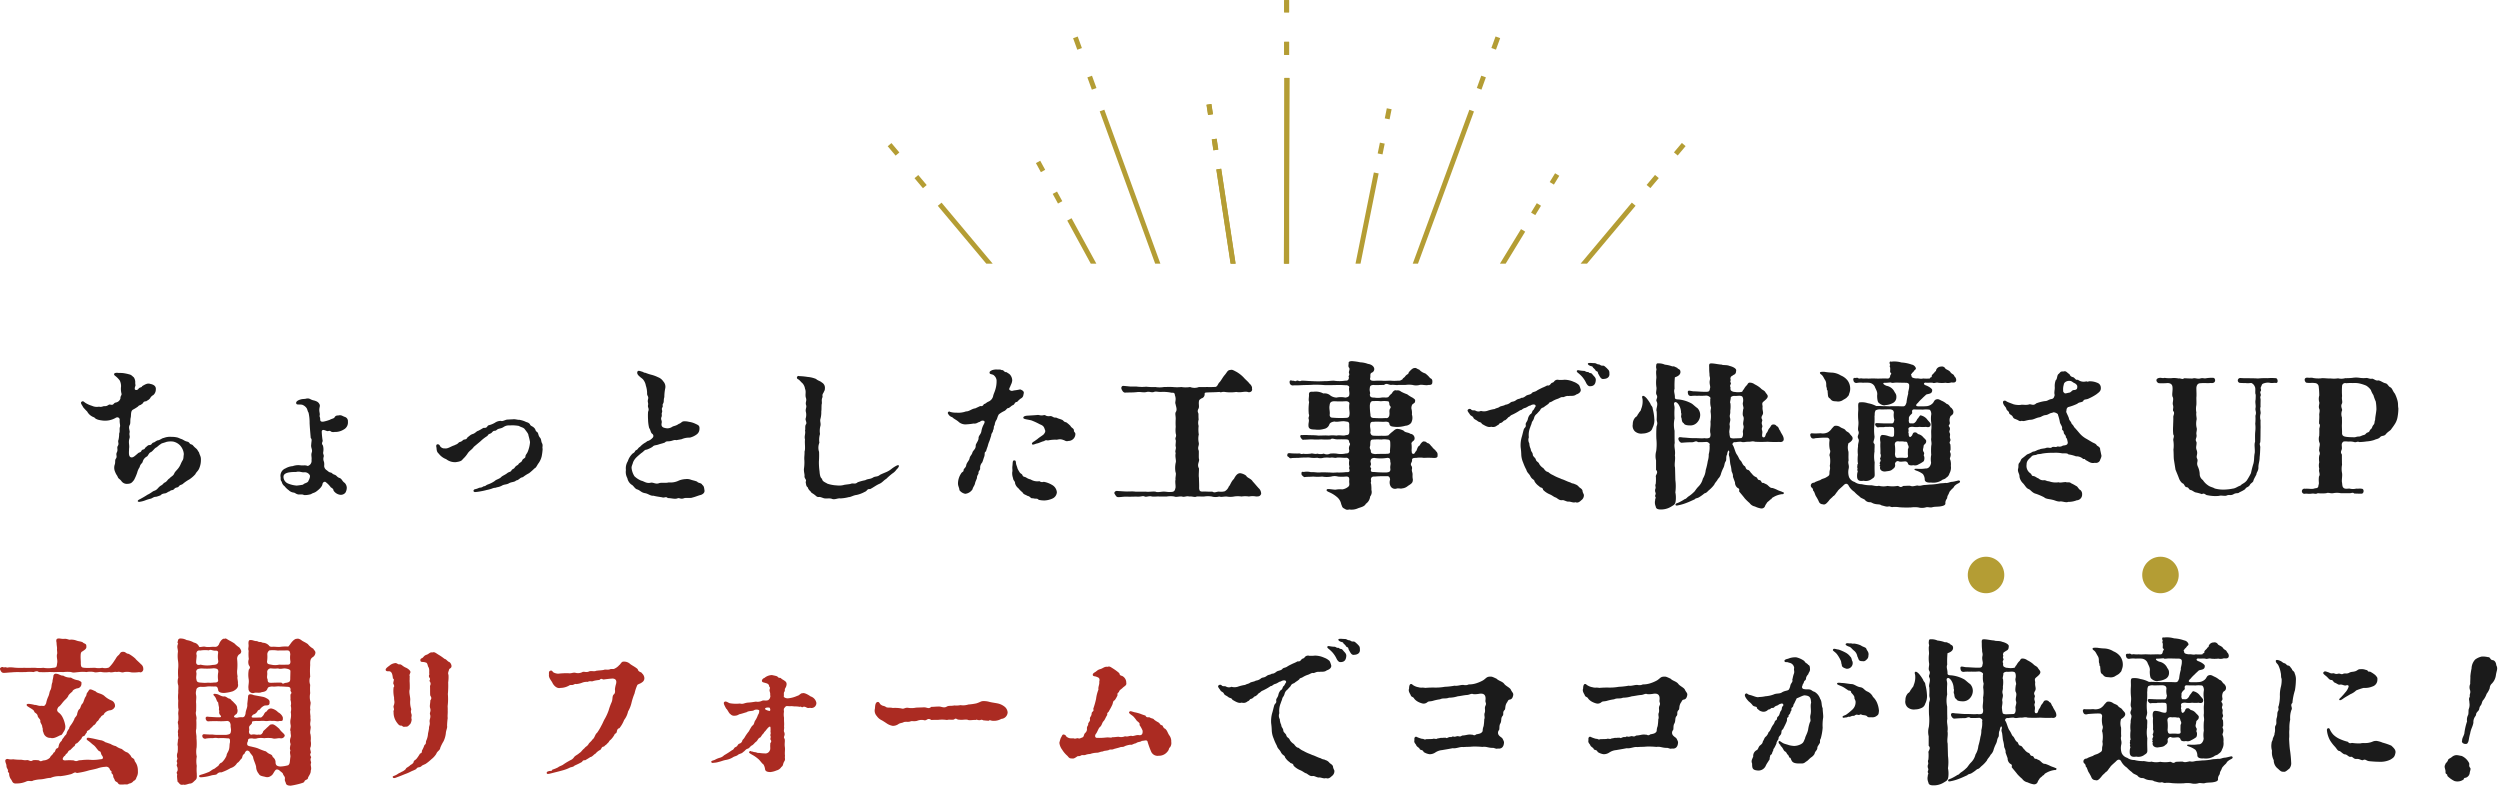 <svg xmlns="http://www.w3.org/2000/svg" width="616.231" height="193.661"><defs><clipPath id="a"><path fill="#b49d34" stroke="#707070" d="M876.962 3856.018h205v65h-205z" data-name="長方形 10835"/></clipPath></defs><g data-name="グループ 50844"><g data-name="グループ 51" transform="translate(-633.959 -3832.771)"><g data-name="グループ 50"><path fill="#ab2b22" d="M644.2 4006.737c-.585.156-1.326-.273-1.638-.195a10 10 0 0 0-1.443-.273c-.273 0-.546 0-.585.195-.039.273.195.39.429.546.585.39 1.365.741 1.443 1.17.078.351.78.39.858 1.17.312.663.741.7.624 1.326.156.507.546.9.468 1.326.273.351 0 .741.312 1.326a1.68 1.68 0 0 0 1.755 1.326c.819.273 1.794-.39 2.418-.663.351.039.507-.39.819-.858a2.08 2.08 0 0 0 .351-1.716 6.8 6.8 0 0 0-.663-1.911 3.2 3.2 0 0 0-.975-1.131c-.429-.39-.429-.7 0-1.365.429-.156 1.092-1.248 1.365-1.443.195-.312.624-.507 1.014-1.17.078-.39.78-.936 1.053-1.17.039-.312.507-.585 1.131-.78a1.1 1.1 0 0 0 1.092-1.209c.156-.351-.312-.585-.78-.78a4.2 4.2 0 0 1-1.794-.663 3.35 3.35 0 0 1-1.95-.507c-.468.117-1.092-.429-1.6-.429a.6.6 0 0 0-.78.507c-.078.78-.234.975-.234 1.521-.351.858-.117 1.326-.546 2.067-.234.429-.195.936-.507 1.56a6.9 6.9 0 0 0-.507 1.6c-.348.74-.465.701-1.13.623m7.919 10.063c.507-.2.156-.663.819-.819a5.8 5.8 0 0 0 .819-.858c.429-.234.273-.78.819-.9.429-.117.351-.546.78-.858-.078-.546.507-.546.663-.741.156-.312.507-.429.975-1.053.546-.2.663-.78.936-1.014.351-.117.468-.78.858-.975.156-.546.819-.468.858-.936a2.38 2.38 0 0 1 1.326-.78 1.48 1.48 0 0 0 1.326-.936 1.42 1.42 0 0 0-.819-1.482 5.8 5.8 0 0 1-1.872-1.209c-.858-.624-1.677-.546-2.067-1.053-.858-.351-1.443-.78-1.716-.195-.351.585-.507.585-.546 1.014-.039.351-.468.78-.468 1.014-.273.585-.234.858-.585 1.248-.312.273-.39.936-.624 1.248-.39.195-.546.936-.624 1.209 0 .546-.7.975-.663 1.248a7.6 7.6 0 0 1-.663 1.209c-.429.624-.546.663-.663 1.209a3.5 3.5 0 0 0-.585 1.014c-.039.507-.429.585-.624.975-.2.351-.468.468-.624 1.014a1.93 1.93 0 0 0-.663.975c-.156.429 0 .7-.546.9-.39.156-.312.936-.78 1.014-.195.585-.663.663-.9 1.248a2.45 2.45 0 0 1-1.365.663c-.624 0-.819.468-1.326 0a6 6 0 0 0-1.482-.039c-.624.468-.9-.039-1.482-.039-.585.156-1.209-.117-1.716-.078a12 12 0 0 1-1.716-.117 2.86 2.86 0 0 1-1.326-.078c-1.053.039-.39 1.053-.312 1.521 0 .741.234.78.429 1.326-.2.078 0 .507.234.624a2.48 2.48 0 0 0 .585 1.716c.312.7.507.936 1.365.858a5.7 5.7 0 0 0 2.418-.546c.585-.195 1.209.117 1.521-.156a7.7 7.7 0 0 1 1.911-.312c1.053-.078 1.482-.351 2.418-.351a5.2 5.2 0 0 1 2.379-.429 16 16 0 0 0 2.379-.429c.9-.156 1.092-.741 1.716-.351a18 18 0 0 0 3.042-.663c.39-.078 1.521-.312 2.028-.468a6.5 6.5 0 0 1 1.911-.39.954.954 0 0 1 1.131.546c.117.546.546.312.429.858-.117.2.39.312.429.858 0 .468.234.507.39 1.053.117.351.624.39.78.7.273.468.624.312 1.287.351.507-.117 1.092.117 1.4-.234a1.59 1.59 0 0 0 1.17-.663c.624-.234.624-.741.78-1.014a2.5 2.5 0 0 0 .273-1.4 4.1 4.1 0 0 0-.195-1.4c-.273-.78-.585-.936-.624-1.248-.117-.624-.741-.468-.9-1.092-.234-.273-.663-.858-1.092-.936-.624-.234-1.092-.819-1.287-.819a4.2 4.2 0 0 1-1.326-.663 4 4 0 0 1-1.326-.546c-.39-.117-.663-.234-1.287-.429a2.7 2.7 0 0 0-1.014-.468c-.429-.039-1.677-.39-2.418-.507-.663-.117-1.014-.234-1.131.078-.117.273.195.429.468.624.624.468.624.546 1.131.936.585.39.9 1.092 1.443 1.56.546 0 .351.663.741 1.092.312.468.351.9-.468.9a10.5 10.5 0 0 1-2.106.156 12 12 0 0 0-2.691.078c-.858-.039-.819.468-1.755.039a12 12 0 0 0-2.067 0c-.78 0-.78-.468-.234-1.053.39-.195.273-.546.624-.624.312-.312.312-.741.819-.858Zm16.575-20.319c-.546-.585-1.131-1.014-1.365-1.365a8.7 8.7 0 0 0-1.638-1.17c-.741-.078-.7-.468-1.287-.507-.819-.039-.78.39-1.17.78-.624.507-.585.741-1.053 1.365a8.5 8.5 0 0 1-1.365 1.716 2.67 2.67 0 0 1-1.638.078 4.6 4.6 0 0 1-1.794 0c-.936 0-1.755.078-2.652 0-.663-.078-.819-.156-.858-1.092.039-.429-.078-1.209-.039-1.872 0-.624.117-.936.39-1.053.663-.429 1.131-.7 1.014-1.326.039-.7-.585-.546-.936-.975-.624-.234-.975-.195-1.482-.39a3.7 3.7 0 0 0-1.482-.234c-.273.156-.858-.273-1.521-.195-.546.078-1.209-.156-1.521-.078-.546.039-.507.546-.39 1.053 0 .585.117 1.014.117 1.365-.078.585.156 1.131-.039 1.56-.078.936.234 1.4.039 2.223-.078.819-.156.975-.975 1.014a7.2 7.2 0 0 1-2.418 0 8.8 8.8 0 0 1-2.028 0c-1.053 0-1.794.039-2.73 0a16 16 0 0 1-2.34-.039 9 9 0 0 0-1.443-.078c-.156.156-.585 0-.9-.039-.429.195-.429-.156-.858 0-.39.195-.468.351-.273.741.156.39.429.7.858.663.663 0 .9-.078 1.833-.117.39-.039 1.014-.078 1.755-.078.78.039 1.014 0 1.833 0a7.5 7.5 0 0 1 1.872 0c.507-.156.9-.351 1.326 0a24 24 0 0 0 2.379 0c.546-.039.936.039 1.872 0 .78-.039 1.326 0 1.872 0a7.5 7.5 0 0 1 1.872 0c.429.234 1.209.039 1.872 0a7.5 7.5 0 0 1 1.872 0 4.9 4.9 0 0 1 1.872 0c.39.234 1.482-.156 1.872 0a6 6 0 0 0 1.872 0c.7.234 1.365-.195 1.872 0 .858-.234 1.092.273 1.833 0a4.5 4.5 0 0 1 1.755.078 8.8 8.8 0 0 0 1.95-.078c.468.273 1.053-.273.975-.78a1.38 1.38 0 0 0-.582-1.171Zm13.689 18.212c.078-.741-.273-1.521-.039-2.262a20 20 0 0 0 0-2.184c.234-.819-.312-1.365-.039-2.223 0-.7.039-1.17 0-1.911-.078-.624.117-1.209 0-1.95a2.43 2.43 0 0 1 .039-1.287c0-.468.468-.78 1.092-.819a6 6 0 0 0 1.677-.078c.819-.039 1.4.039 1.833 0 .468 0 .624.117.78.78 0 .585.585.819 1.482.819a9 9 0 0 0 2.184-.429c.858-.429 1.443-1.014 1.209-1.872.078-.663-.234-1.287-.078-1.794a5 5 0 0 1-.078-1.755 13.7 13.7 0 0 0-.039-2.535 1.39 1.39 0 0 1 .507-1.131.79.79 0 0 0 .507-.819 2.06 2.06 0 0 0-.507-.9 6.5 6.5 0 0 1-1.17-.975 15 15 0 0 0-1.365-.78c-.663-.39-.78-.546-1.014-.351-.546-.234-1.248.741-1.443 1.4-.273.351-.351.546-.936.585-.858-.078-1.287.117-2.3 0-.624-.195-1.131.117-1.638 0a1.65 1.65 0 0 0-1.287-1.053 4.9 4.9 0 0 0-1.794-.624 3.1 3.1 0 0 0-1.56-.39c-.663.039-.546.624-.663.819-.117.351.273.429.039.624-.234.741 0 .936.039 1.794a7.9 7.9 0 0 0 0 2.145 8 8 0 0 1 .039 2.184 13 13 0 0 0 .039 2.106 3.07 3.07 0 0 0 0 1.872c.078.7-.039 1.092 0 1.872a7.8 7.8 0 0 0 0 1.911 15 15 0 0 0 0 1.872c.195.312-.078.936 0 1.521a6.8 6.8 0 0 1 0 1.56c-.273.507.078.819 0 1.56.195.468-.234.858-.039 1.56-.117.78.234 1.014-.039 1.521 0 .7-.195 1.209-.039 1.56a10 10 0 0 1-.039 1.56 2.15 2.15 0 0 0-.039 1.56c-.117.546-.312.546-.039 1.092-.156.507-.195.624-.039.9.117.234.234.975-.039 1.248-.234.312.234.819 0 .9a12 12 0 0 0 .156 1.6c.429.2.468.936 1.443.663.273.234 1.287-.234 1.56-.234.663-.039.858-.429 1.365-.858.468-.39.351-.858.351-1.638a10 10 0 0 1 0-1.872 6.3 6.3 0 0 1 0-2.3 5.6 5.6 0 0 1-.039-2.262 15.4 15.4 0 0 0-.04-2.302m-.039-20.67c.039-.819.429-.975.975-.9a7.2 7.2 0 0 1 2.145-.039c.351-.273.585-.039 1.365.078.7-.039.9.039.9.546a5.7 5.7 0 0 0 .039 2.028c-.039.7-.39.9-1.4.936a6.9 6.9 0 0 1-2.968-.072c-.624.195-1.131.039-1.092-.7.036-.863.231-1.682.036-1.877m-.039 4.368c.078-.624.312-.78 1.326-.858a16 16 0 0 0 3.042-.039c.819.078 1.131.195 1.092.936a5.7 5.7 0 0 0-.039 1.989c.039.468-.351.624-.975.585a6.5 6.5 0 0 1-1.521.039 7 7 0 0 1-1.56 0c-.936-.039-1.209-.156-1.287-.78-.195-.624.156-1.404-.078-1.872m28.86-5.733a4.1 4.1 0 0 1-1.326-1.131c-.741-.507-1.092-.585-1.521-.9-.273-.234-.858-.546-1.17-.39-.468-.078-1.092.585-1.209.741-.234.234-.624.9-.936 1.17a9 9 0 0 0-2.028.078c-.858.039-1.248-.078-1.794-.039-.351.039-.78 0-.936-.312a2.16 2.16 0 0 0-1.326-.663c-.429 0-.468-.234-.9-.195-.507 0-.39-.2-.975-.234-.273.039-.975-.312-1.248-.234-.546-.117-.624.39-.585.975.117.9-.195 1.014.039 1.677a9 9 0 0 0 .039 2.028 2.15 2.15 0 0 0 0 1.482c.195.351.507.546 0 1.131a6.5 6.5 0 0 0-.039 2.3c.156.936-.156 1.677-.039 2.3a1.087 1.087 0 0 0 1.489 1.097c.429-.117 1.248.117 1.755-.156.585-.078 1.17-.195 1.4-.78.195-.468.273-.507 1.131-.624.858.117 1.521-.117 1.95 0 .663 0 1.053.039 1.716.078.7 0 .9.156.936.7-.195.507.507.624.039 1.092-.156.273 0 .936-.078 1.443a2.35 2.35 0 0 1 .078 1.443 3 3 0 0 1 0 1.56 4.2 4.2 0 0 1 0 1.56 3.5 3.5 0 0 0-.039 1.56c.156.78-.273 1.17 0 1.6-.039.78.195 1.014 0 1.56a2.26 2.26 0 0 0 0 1.6c-.117.624-.273 1.131-.039 1.56-.234.624 0 .9 0 1.56-.195 1.205-.039 1.677-.549 2.105a8.8 8.8 0 0 1-1.95.312c-.975-.078-1.092-.429-1.17-.9a1.58 1.58 0 0 0-.7-1.443c-.117-.468-.273-.546-.819-.78-.585-.273-.78-.663-1.053-.663a16 16 0 0 1-1.794-.7c-.819-.273-1.014-.273-1.6-.429-.351-.078-1.092-.156-1.014-.624-.078-.468.195-.468.195-.975.078-.429.468-.39 1.014-.429a2.3 2.3 0 0 0 1.365-.039 5.5 5.5 0 0 1 1.6 0 8.2 8.2 0 0 1 1.95 0c.663.273 1.287-.039 1.95 0a.94.94 0 0 0 1.17-.585c.039-.507-.819-.858-1.326-1.716-.585-.507-1.4-1.287-1.872-1.092-.429-.078-.663.39-1.17.78-.624.663-.975.78-1.014 1.17-.351.585-.546.624-1.053.546-.741.156-.975-.195-1.755.039-.429-.039-.624-.312-.624-.819.195-.585-.117-.858.117-1.287.156-.312.7-.546.624-.936-.078-.312.468-.312 1.17-.351.507.078 1.17-.078 1.95 0 .819.117.975-.117 1.833 0 .78-.117 1.209.234 1.833 0 .546.039.858.039.819-.546.117-.39-.351-1.17-1.17-1.6a3.1 3.1 0 0 0-1.716-.936 1.19 1.19 0 0 0-1.053.7c-.507.234-.585.507-.819.936-.429.507-.507.663-1.014.585-.429.039-.936.039-1.4.039-.858 0-.468-.39-.156-.741a1.69 1.69 0 0 0 1.092-.858c.234-.39.585-.273.663-.546a2.67 2.67 0 0 1 1.053-.819c.585-.117 1.326.156 1.248-.858.078-.429-.39-.78-.663-.9a3 3 0 0 0-1.131-.429c-.78-.156-1.521-.273-2.106-.39-.468-.195-1.365-.468-1.4.351-.039.624-.117 1.17-.195 1.833.117.9-.39 1.443-.429 2.418-.156.546-.273.819-.741.858a3.8 3.8 0 0 0-1.365.117c-.819-.039-.975-.273-.351-.78.546-.234.585-1.092.39-1.482.039-.78-.351-.975-1.092-1.794-.351-.156-.351-.585-.975-.7-.234-.039-.663-.507-1.092-.507-.585.117-1.365-.468-1.716-.546-.468-.078-.819-.156-.936 0-.117.195.078.312.273.546.468.546.429 1.17.858 1.482a9 9 0 0 0 .195 1.131c.078.234-.117.858.117.936a1.05 1.05 0 0 0 .117.975c.39.39.429.663-.312.624-.819 0-1.56-.078-2.457-.117-.351-.078-.9-.117-.7.624.195.468.429.546.936.468.507-.039 1.209 0 1.677-.039a15.5 15.5 0 0 0 2.691-.039c.429.078.7.234.819 1.014-.078.624.195.975.039 1.677-.078.507-.312.624-1.131.741h-1.764a8.6 8.6 0 0 1-1.6-.078 17 17 0 0 1-1.95-.078c-.429-.078-.741.234-.507.741a.7.7 0 0 0 .9.312 9 9 0 0 1 1.638-.078 2.9 2.9 0 0 1 1.287 0 13 13 0 0 1 2.223.039c.741-.039.7.234.7.975-.195.624-.039 1.209-.312 1.95-.195.546-.507.819-.546 1.365a5.3 5.3 0 0 1-1.17 1.677c-.546.156-.7.624-.858.819-.312.2-.624.468-1.014.741-.546.156-.975.7-1.56.858a13 13 0 0 1-1.716.585c-.195.078-.468.117-.429.39s.39.234.585.234a11 11 0 0 0 2.457-.459c.546-.156 1.209-.078 1.4-.39.624-.585.975-.234 1.248-.429a12 12 0 0 0 2.071-.981 2.69 2.69 0 0 0 1.6-1.248c.546-.273.663-.741 1.17-1.17.195-.468.117-.819.624-1.092.351-.9.78-1.014 1.287-.507.117.39.858 1.014.858 1.365.117.7.546 1.443.741 2.3a2.75 2.75 0 0 0 .662 1.759c.234.468.624.546 1.56.741a1.47 1.47 0 0 0 1.482-.273c.351-.117.663-.858.858-1.092.312-.507.585-.546 1.131-.273.117.2.624.468.9.819.117.585.585.7.507 1.287-.078.546.078.585.234 1.092.078.546.741.624 1.209.624a20 20 0 0 0 2.34-.507c.624-.2.975-.234 1.053-.624.351-.468.819-.273.858-.819.156-.429.741-1.092.663-1.716.312-.78-.156-1.365.078-1.872.117-.351-.273-.624-.039-1.287.273-.312-.468-.624 0-1.248 0-.7-.351-.936-.039-1.521a3.6 3.6 0 0 0 0-1.443 5.7 5.7 0 0 0-.044-1.595c-.273-.7.195-1.6 0-2.028-.234-.9.156-1.248-.039-2.028.117-.507-.195-1.4 0-2.028-.195-.9.234-1.56 0-2.028a4.6 4.6 0 0 1-.039-2.067 11.7 11.7 0 0 1 0-2.028 3 3 0 0 1 0-2.028 18 18 0 0 1 0-2.886c-.039-.858 0-1.482.546-1.872a1.43 1.43 0 0 0 .741-1.131c.002-.433-.271-.55-.544-1.018m-11.388 3.2a7.6 7.6 0 0 0 .078-1.677 1.19 1.19 0 0 1 .507-1.092 7 7 0 0 1 2.028.039c.858-.039 1.482 0 2.145-.039.819-.039.9.273.975.975a5.4 5.4 0 0 0 .039 1.755c0 .741-.351.819-.9.78a15 15 0 0 1-1.872 0 4.3 4.3 0 0 1-1.989 0c-.66-.119-.972-.119-1.011-.743Zm4.719 5.226c-.624 0-.7.468-1.131-.039-.507-.039-1.95 0-2.535.039-.663-.039-.9-.078-.9-.858-.312-.585 0-.975-.117-1.794a.9.9 0 0 1 1.053-.9 7.7 7.7 0 0 0 1.638 0c.546.234 1.053 0 1.638 0 .819.078 1.365.273 1.4.624 0 .663-.039 1.248-.039 1.911.007.742-.227.859-1.003 1.015Zm27.183 9.633c.468.663.741.975 1.17.9.234 0 .507.468.9.273.663.039.741-.039 1.209-.546.234-.078.507-.975.468-1.287-.195-.585.156-.741-.078-1.365-.273-.819.117-.858-.078-1.326a5.3 5.3 0 0 1-.195-1.989c.078-.741-.39-1.911-.117-2.73a20 20 0 0 0-.039-2.067c.039-.312 0-.624.039-1.131-.117-.234-.078-.312.156-.9.156-.39-.585-1.014-1.209-1.248-.78-.351-.936-.78-1.443-.78-.39.078-.468-.195-.936-.312a2.58 2.58 0 0 0-1.6.663c-.429.312-.975.7-.9 1.053.078.312.429.312.624.312.975-.117 1.053.936 1.17 1.794.468.156.039.7.078 1.248.117.234.39.7.078.9a7.7 7.7 0 0 0 .117 2.5c0 1.053.234.936-.039 1.911-.195.312-.039.624 0 .9.117.2-.195.507-.078.858a4.05 4.05 0 0 0 .703 2.367Zm13.572-13.806c0-.234-.234-.9-.7-1.014-.468-.312-.585-.624-1.053-.741a11 11 0 0 0-1.4-.975c-.78-.468-1.014-.78-1.56-.585-.585-.117-.78.312-1.365.546-.663.195-.741.507-1.053.78-.195.117-.585.195-.546.624.039.585.7.273 1.209.507.663.039.507.858.858 1.287.234.7.039 1.014.156 1.677a.71.71 0 0 0 .039.819c.351.507-.2.624.078.936a.93.93 0 0 1 .039 1.053c.039 1.053 0 1.365.039 2.3.117.39.546.624.039 1.287 0 .819-.234 1.326-.039 1.911.273.858-.234 1.092 0 1.638.195.78-.234 1.092-.117 1.833.117.663-.234 1.092-.156 1.4-.078.741-.273 1.287-.273 1.6a4.7 4.7 0 0 1-.429 1.56c-.156.39.078.741-.429 1.053a8 8 0 0 1-.546 1.248c-.2.273.078.741-.546.858a10 10 0 0 1-.864 1.287c-.429.468-.663.351-.741.9-.351.546-.624.468-.9.78-.468.429-.936.507-1.014.858a2.9 2.9 0 0 1-1.053.7c-.195.156-.585.273-.858.468a3.3 3.3 0 0 1-.78.429c-.234.117-.624.156-.507.429.195.429.858.039 1.326-.117.663-.234 1.482-.585 1.677-.663a11 11 0 0 0 1.368-.584c.429-.234.975-.39 1.4-.663.429-.663.741-.234 1.287-.7.2-.273.819-.429 1.053-.585a11 11 0 0 0 1.4-1.131 5.1 5.1 0 0 0 1.209-1.326c.234-.7.936-.858.975-1.482a10.6 10.6 0 0 1 .826-1.64 6.4 6.4 0 0 0 .547-1.873c.039-.819.429-1.4.312-1.911a16 16 0 0 1 .156-1.911c-.078-.663.039-1.053 0-1.95.039-.468-.039-.858 0-1.131a14 14 0 0 0 .039-2.847 22 22 0 0 0 .078-2.886 9 9 0 0 0 .078-1.833c-.195-.468-.039-.7.156-1.326 0-.272.624-.272.585-.896Zm47.541 3a1.7 1.7 0 0 0-.585-1.17c-.156-.39-.858-.234-1.053-1.014-.468-.507-1.677-1.053-1.989-1.4a2.18 2.18 0 0 0-1.521-.468c-.507-.039-.741.7-1.053.858a3.2 3.2 0 0 1-1.131.858c-.234.195-.585.039-1.014.117-.663.312-1.248 0-1.638.2-.819.156-1.287.117-1.95.234-.351.234-1.287-.078-1.716.156-.78.351-1.248-.117-1.716.195a2.34 2.34 0 0 1-1.677.117c-.7-.078-.936.234-1.716.117a17.6 17.6 0 0 0-2.457.117 2.54 2.54 0 0 1-1.248-.351c-.234-.273-.39-.546-.78-.351-.351.156-.273.546-.273.936-.117.819.585 1.443.858 2.028s1.053 1.482 1.95 1.248a4.35 4.35 0 0 0 1.872-.438c.273-.078.312-.351 1.053-.273.585-.117.585-.351.975-.234a5.3 5.3 0 0 0 1.4-.312 3.1 3.1 0 0 1 1.443-.234c.7-.351.858.039 1.443-.234a8.5 8.5 0 0 1 1.443-.234c.546-.546.741-.078 1.053-.117.819-.117 1.95-.234 2.262-.234.624.078 1.014.39.78 1.326a7 7 0 0 0-.273 1.326c.078.663.039 1.014-.312 1.287-.429.468-.156 1.17-.546 1.989a15 15 0 0 0-.7 1.95 13 13 0 0 1-.858 1.911c-.429.7-.546 1.17-.936 1.833a13 13 0 0 1-1.051 1.756c-.507.351-.546 1.248-1.17 1.677-.195.39-.819.819-.9 1.053-.39.663-.663.546-1.092 1.131-.546.39-.663.819-1.209 1.131-.546.507-1.014.585-1.326 1.053-.468.624-.663.546-1.365.975a14 14 0 0 0-1.248.78c-.312.273-1.014.429-1.287.7a8.5 8.5 0 0 1-1.443.585c-.078.429-.468.234-.819.351s-.585.156-.546.507.666.158 1.836-.149a55 55 0 0 0 2.262-.59 8.5 8.5 0 0 0 1.521-.585c.39-.234.858-.117 1.248-.546a19 19 0 0 0 1.833-.9c.234-.468.468-.39.819-.429.351-.234.624-.351 1.248-.78.429 0 .975-.78 1.248-.819a3.3 3.3 0 0 1 1.17-.936c.351-.234.273-.819.936-.819.429-.507.468-.312.858-.819.468-.351.273-.507.819-.9a5.7 5.7 0 0 0 .9-1.209c.078-.351.39-.195.546-.624.078-.39.156-.9.663-.975a7.5 7.5 0 0 0 1.167-2.022 5.25 5.25 0 0 0 .975-2.106 7.7 7.7 0 0 0 .858-2.184 15.3 15.3 0 0 1 .741-2.262 10.3 10.3 0 0 1 .7-2.106c.351-.273.78-.312 1.131-.624a1.16 1.16 0 0 0 .587-1.053Zm40.989 4.524c-.624-.429-1.56-.975-2.028-.78-.39-.078-.819.585-1.248.624a7 7 0 0 1-2.3.624c-.507.039-1.248-.234-1.014-.7 0-.195-.078-.741.117-.936.234-.273-.039-.429.234-.9a1.93 1.93 0 0 0 .312-1.014c-.039-.546-.39-.7-.858-1.014a2.4 2.4 0 0 1-.624-.468c-.78 0-.585-.312-.975-.429-.507-.156-1.053-.234-1.131-.273a3.02 3.02 0 0 0-1.872.7c-.663.234-.858.936-.312 1.092.9.273 1.365.273 1.482.975.039.312.312.117.117.741-.156.468.2.741.117 1.365 0 .156.117.351 0 .585-.039.351-.234.468-.429.7-.663.273-1.17-.039-1.6.195a2.43 2.43 0 0 1-1.482.195c-.546.078-1.17.195-1.911.234-1.014.078-1.17.468-2.028.234a8.7 8.7 0 0 1-2.5-.078c-.351-.078-.9-.585-1.287-.351s-.117.741.39 1.677c.312.195.7 1.209 1.053 1.365a1.17 1.17 0 0 0 1.014.39 1.86 1.86 0 0 0 1.131-.351c.624-.117.975-.273 1.833-.507.507-.39 1.482-.234 1.794-.468.429-.312 1.482-.2 1.326.195a1.57 1.57 0 0 1-.312.936 5.6 5.6 0 0 1-.663 1.365c-.312.39-.195 1.014-.78 1.326a12 12 0 0 0-.78 1.326 12 12 0 0 0-.9 1.248 3.3 3.3 0 0 1-.7.936 1.04 1.04 0 0 1-.819.9c-.429.234-.312.585-.858.819-.507.195-.312.546-.9.78a23 23 0 0 1-1.95 1.248 2.26 2.26 0 0 1-1.092.624 5 5 0 0 0-1.131.468c-.351.2-1.014.234-.936.546.117.39.468.2.819.2a4.7 4.7 0 0 0 1.014-.2c.819-.195.936-.312 1.638-.468a4.9 4.9 0 0 0 1.794-.624c.468-.351 1.014-.312 1.365-.7.663-.351.858-.234 1.287-.7.273-.078.624-.741 1.131-.78.507-.273.546-.624 1.092-.858.585-.468.39-.468 1.014-.936.351-.351.39-.78.936-.975.156-.117.468-.78.858-1.053.039-.234.351-.468.468-.624.351-.468 1.014-1.287 1.17-.858a6.4 6.4 0 0 1 0 1.248c.195.195-.078.507 0 .9.195.39-.117.585.039.975.429.507-.195.741-.078 1.092-.078.7.117 1.209-.156 1.6a1.14 1.14 0 0 1-1.209.663 10 10 0 0 1-1.326-.117c-.624.039-.507-.117-1.131-.2-.351 0-.546-.195-.858-.156-.156-.234-.546-.078-.546.234 0 .156.585.468.858.624a7.8 7.8 0 0 1 1.248.858c.585.429.975 1.17 1.443 1.482a3 3 0 0 1 .39 1.17c.078.585.7.7 1.326.7a5 5 0 0 0 1.482-.39 1.97 1.97 0 0 0 1.209-.858c.507-.351.312-.585.663-1.287.429-.585.117-.78.234-1.443-.117-.975.078-1.443-.039-2.223-.117-.936.078-1.248-.039-1.95-.468-.663.195-.663-.078-1.6-.273-.468.039-.78-.078-1.521.078-.741-.039-1.17 0-2.106a4.1 4.1 0 0 1-.039-1.365c.078-.312-.156-.7.117-1.053.273-.312.351-.507.78-.468.7.078.858-.039 1.6.078a8 8 0 0 1 1.482.117c.234-.2.39.195.624.078.39-.234.663-.078 1.131.156.351.117.624-.039.936.039a1.207 1.207 0 0 0 1.333-1.28 2.04 2.04 0 0 0-1.404-1.564Zm-10.3 3.549c-.507-.117-1.131-.39-.9-.585.078-.2.507-.273 1.053-.2.241.24.319.981-.149.786Zm58.11-1.014a4.1 4.1 0 0 0-1.755-.819c-.819-.156-1.482-.234-2.067-.39a4.8 4.8 0 0 0-1.716-.156c-.468.117-.663.312-1.443.546a14 14 0 0 1-1.95.273 4.16 4.16 0 0 1-1.95.156 5 5 0 0 1-1.521.078c-.858.195-1.326-.039-1.911.312-.663.39-1.365-.078-1.872-.039-.819 0-1.209.078-1.911.078-.663.624-.975.078-1.872.117-.624.039-1.443.039-1.911.078a5.2 5.2 0 0 1-1.911.039c-.78-.117-1.053.39-1.638.156a8.7 8.7 0 0 0-2.145-.117c-.741-.195-1.365.039-1.716-.273-.663-.39-.624-.078-1.326-.624-.234-.273-.312-.624-.663-.585-.741.078-.624 1.4-.7 1.677a1.95 1.95 0 0 0 .468 1.794 3 3 0 0 0 1.17 1.014c.312.156.9.546 1.248.78a3.7 3.7 0 0 0 1.521.624 2.37 2.37 0 0 0 1.443-.468c.429-.273.975-.234 1.287-.468.7-.156 1.092.078 1.716-.195.273-.117.975.117 1.677-.156a2.8 2.8 0 0 1 1.716-.078c.663.039.741-.7 1.677-.078.7-.039 1.092-.039 1.716-.039a8 8 0 0 1 2.145.039c.624-.195 1.014.039 1.716-.117.585-.507.585.039 1.248.039.936.117 1.131-.078 2.067 0 .39.273 1.443 0 2.028.078.351-.234.546.156.819 0 .312.2.429-.273 1.053.078.624.078.936.078 1.326.117.351-.312.507 0 1.014 0a3.67 3.67 0 0 0 2.106-.468 1.68 1.68 0 0 0 1.56-1.6 2.01 2.01 0 0 0-.734-1.402Zm28.279 10.063c.585-.273.858 0 1.365-.351a5.8 5.8 0 0 1 1.365-.351c.351.156.663-.234 1.365-.351.546-.429 1.014-.234 1.443-.585.585-.039.936-.156 1.092-.117.39.117.312.39.429.663a21 21 0 0 0 .78 2.106 1.74 1.74 0 0 0 1.872 1.014 2.63 2.63 0 0 0 2.145-1.014c.468-.507.312-.9.624-1.053a1.8 1.8 0 0 0 .312-1.365 2.4 2.4 0 0 0-.507-1.638c-.39-.585-.468-1.17-1.014-1.6-.546-.195-.468-.819-.819-.858-.507-.117-.351-.429-.9-.741a6 6 0 0 1-.975-.624c-.195-.351-.741-.273-1.053-.546-.351-.156-.78.195-1.092-.468a13 13 0 0 1-1.326-.468 11 11 0 0 0-1.365-.351c-.78-.195-1.092-.429-1.326-.039-.195.312.7.741 1.053 1.092a8.5 8.5 0 0 1 .78.975c.234.312.975.624.7 1.092a6.8 6.8 0 0 1 .78 1.4c.078.78-.156 1.209-.858 1.131-.7-.156-1.521.39-1.872.156-.7 0-.819.273-1.6.117a2.56 2.56 0 0 1-1.6.117c-.624.039-.936.117-1.56.117-.351.234-.624-.039-1.6.078a14 14 0 0 1-2.106.078c-.468.039-.663-.429-.351-.936.39-.429.663-1.443 1.014-1.716.507-.429.468-.858.819-1.365.468-.429.585-1.053 1.014-1.638-.117-.7.273-.468.507-1.131a11.5 11.5 0 0 0 .741-1.4c.2-.507.117-.9.585-1.092a6.7 6.7 0 0 0 .7-1.248c-.156-.663.312-.546.39-.936.078-.312.585-.585.819-.819.429-.468 1.092-.624.936-1.287a1.82 1.82 0 0 0-.741-1.521c-.39-.351-.819-.078-.975-.858a13 13 0 0 0-1.521-1.131c-.7-.429-.858-.624-1.4-.429-.7-.117-1.014.312-1.716.546-.819.2-.9.546-1.443.819-.156.117-.585.351-.429.741.117.273.7.195.975.39.7.195.741.585.585 1.209.117.585-.312 1.209-.195 1.911a9 9 0 0 0-.585 2.3 21 21 0 0 1-.7 2.457c.312.663-.429.585-.39 1.209-.078.663-.468.78-.429 1.209.117.624-.156.585-.429 1.209.078.507-.273.507-.312 1.131a1.22 1.22 0 0 1-.429 1.17c-.39.39-.234.9-.663 1.092-.741.273-.624.351-1.17.195-.234-.039-.585.234-.975.039-.741-.039-1.053.117-1.755-.39-.195-.156-.156-.429-.663-.546-.468-.117-.507.507-.78.819a12 12 0 0 0-.351 1.209 3.5 3.5 0 0 0 .7 1.716 6.2 6.2 0 0 0 1.215 1.445c.351.312.429.741 1.17.7.429.078.624-.039 1.17-.39.39-.351.624-.039 1.014-.312.351-.234.741-.039 1.131-.156a3.1 3.1 0 0 1 1.17-.234 5.2 5.2 0 0 1 1.56-.312c.7 0 .858-.273 1.6-.312.273-.2.7-.156 1.365-.312.546-.351.78 0 1.365-.312Z" data-name="パス 185794"/><path fill="#1b1b1b" d="M963.854 3992.463c-.546.039-.624-.312-1.053-.273a8.4 8.4 0 0 1-1.209-.156c-.429-.078-.7.234-.2.624a8.4 8.4 0 0 1 1.014.936 6.6 6.6 0 0 1 1.053 1.638c.156.273.468.78.936.741 1.014 0 1.326-.624 1.4-1.365.117-.663-.351-1.014-.624-1.326s-.351-.507-.663-.546c-.502-.036-.381-.273-.654-.273m-11.778 9.437c.2-.429.351-.546.9-.741.546-.468.78-.507 1.248-.936.156-.39.429-.234.936-.585a5.7 5.7 0 0 1 1.209-.546c.507-.156.858-.507 1.287-.429.312.078.741-.39 1.482-.273.585-.117 1.248.117 1.872-.39.78-.234 1.248-.78 1.053-1.326-.078-.234-.273-.975-.507-1.092a3.7 3.7 0 0 0-1.209-.7 5.55 5.55 0 0 0-2.262-.507 8 8 0 0 1-1.4.039 1.06 1.06 0 0 0-1.092.312c-.273.429-.429.273-.741.507-.273.273-.429.663-.975.546-.2.039-.39.234-1.209.546-.39.195-.9.429-1.287.663-.546.429-.975.312-1.287.624-.312.429-.78.39-1.326.624-.234.117-.741.663-1.287.585-.585.39-.741.156-1.326.585-.624.468-.9.273-1.326.546a2.33 2.33 0 0 1-1.326.585c-.312.273-1.17.312-1.443.546-.351.273-.741.234-1.17.507a10 10 0 0 0-1.872.468 2.8 2.8 0 0 1-1.521 0 1.44 1.44 0 0 1-1.365-.078c-.351-.156-.663.039-.975-.195a.55.55 0 0 0-.936.078c-.117.273.468.858.546 1.053.234.429.741.39.9.9.273.39.507.351 1.014.741.39.351.858.195 1.053.7.936.546 1.6.936 2.3.7a1.45 1.45 0 0 0 1.443-.312c.663-.234.39-.546.936-.624.585-.2.546-.585 1.053-.663a3.5 3.5 0 0 0 .78-.741c.429-.117.429-.429.975-.624a14 14 0 0 0 1.989-1.131c.351.078.468-.39 1.209-.546.546-.195.9-.585 1.209-.546.507-.39 1.521-.468 1.326.234-.234.234-.39.819-.624.9-.273.273-.195.78-.663.975a2.3 2.3 0 0 0-.585 1.092c-.117.741-.624.975-.546 1.482.117.663-.273.663-.468 1.131-.234.78-.312 1.287-.546 2.028a7.4 7.4 0 0 0-.234 2.418 17 17 0 0 1 .156 1.911 5.7 5.7 0 0 0 .462 1.869 12 12 0 0 0 .78 1.755c.234.819.663.9 1.014 1.638.429.819.936.7 1.014 1.248a3.9 3.9 0 0 0 1.17 1.209c.195.39.858.156.936.858a5 5 0 0 0 1.716 1.131c.7.312.9.624 1.482.78.741.507.936.7 1.56.624.39-.078 1.092.468 1.6.351.585.039 1.092.351 1.638.156.507.234.975-.039 1.4-.468a1.5 1.5 0 0 0 .663-1.292c0-.234-.312-.546-.351-1.131-.156-.429-.507-.546-.858-.858a1.88 1.88 0 0 0-1.053-.7c-.195-.195-.585-.078-1.092-.429-.663-.156-1.521-.663-2.145-.819-.507-.273-1.014-.351-2.106-.975a4.2 4.2 0 0 1-1.209-.78c-.507-.039-.819-.468-1.17-.936a2.95 2.95 0 0 1-1.014-1.014c-.2-.585-.7-.507-.858-1.131-.078-.429-.78-.741-.741-1.248-.078-.585-.468-.663-.507-1.326a3.4 3.4 0 0 1-.351-1.4 1.7 1.7 0 0 1-.117-1.482 4.9 4.9 0 0 1 .351-2.5c.156-.546.234-.507.39-1.17.039-.234.351-.429.546-1.092a1.7 1.7 0 0 1 .663-1.014Zm17.082-9.087c.039-.78-.312-.9-.624-1.287-.507-.429-.663-.663-1.014-.624-.585.039-.585-.273-1.014-.312-.507-.039-.507-.273-1.014-.312-.7 0-.819-.078-1.248-.039-.585 0-.507.429.156.7.234.117.663.078.7.429a4 4 0 0 1 .585.585c.195.507.624.156.663.819.468.858.741 1.56 1.443 1.4.782-.032 1.484-.422 1.367-1.358Zm37.206 9.945c-.234-.507-1.287-.9-1.638-1.443-.507-.624-1.365-.7-1.872-1.248-.78-.351-1.131-.546-1.482-.507-.975-.039-1.053.39-1.833.9a8.8 8.8 0 0 1-1.716.741 5.7 5.7 0 0 1-1.638.273c-.351-.039-.429.273-1.365.156-.585-.156-1.6.312-2.3.156a16.4 16.4 0 0 1-2.418.273 12.6 12.6 0 0 1-2.418.195 23 23 0 0 0-2.418.078c-.78-.156-1.014.039-1.638-.156a3.5 3.5 0 0 1-1.443-.585c-.39-.429-.9-.312-.9.936-.273.585.273 1.287.39 1.56.156.585.624.351.9.936a3.2 3.2 0 0 0 1.092.819 4.4 4.4 0 0 0 1.014.351 1.41 1.41 0 0 0 1.131-.351c.312-.273.741-.117 1.443-.351a11.6 11.6 0 0 1 1.677-.351c.819-.39 1.287-.039 2.184-.39a7.3 7.3 0 0 0 2.184-.351c.585-.039 1.521-.273 2.184-.312.819-.039 1.053-.468 1.716-.195a7 7 0 0 0 1.443-.117c1.131-.156 1.6.351 1.482 1.521-.117.7.312.741 0 1.4s0 .975-.156 1.677c-.312.7.117 1.092-.156 1.716a12 12 0 0 1-.156 1.677 3.2 3.2 0 0 0-.234 1.209c-.312.663-.936.663-1.6.819-.546.468-.78 0-1.053.078-1.014-.156-1.287.156-2.34.195-.351.117-.39.312-.9.2-.507-.156-.741.195-1.248.078-.429-.156-.546.273-.819.078-.7.078-.858.429-1.092.2a4 4 0 0 0-.936.039c-.39-.078-.663.117-1.131.117-.312.312-.819-.039-1.131.117-.39.078-1.287.039-1.677.078-.507.234-.585-.156-.975-.078a7 7 0 0 1-1.248-.429c-.429-.273-.78.078-.663.7-.117.507 0 .663.39 1.17.195.624.78.624.936 1.131.234.234.78.117.936.663a3.7 3.7 0 0 0 1.443.546 2.43 2.43 0 0 0 1.443-.429 3.6 3.6 0 0 1 1.677-.585c.858-.156 1.443-.234 2.613-.468.858.156 1.833-.429 2.652-.273.663-.078 1.638-.039 2.067-.117a18 18 0 0 1 2.574.078c.975-.156 1.4.234 2.535.234.429-.039.858.351 1.287.156.975.156 1.482-.468 1.521-1.482 0-.234-.078-.39-.351-.936-.195-.312-.507-.39-.858-.78a1.01 1.01 0 0 1-.039-1.326c.234-.234-.039-1.131.39-1.716.312-.78.039-1.248.507-1.794.39-.468-.117-.858.507-1.482.273-.273 0-.9.546-1.794.195-.156.234-.7.7-.741.39-.078.7-.273.858-1.053.122-.591-.268-.708-.58-1.41Zm42.9 0c-.234-.507-1.287-.9-1.638-1.443-.507-.624-1.365-.7-1.872-1.248-.78-.351-1.131-.546-1.482-.507-.975-.039-1.053.39-1.833.9a8.8 8.8 0 0 1-1.716.741 5.7 5.7 0 0 1-1.638.273c-.351-.039-.429.273-1.365.156-.585-.156-1.6.312-2.3.156a16.4 16.4 0 0 1-2.418.273 12.6 12.6 0 0 1-2.418.195 23 23 0 0 0-2.418.078c-.78-.156-1.014.039-1.638-.156a3.5 3.5 0 0 1-1.443-.585c-.39-.429-.9-.312-.9.936-.273.585.273 1.287.39 1.56.156.585.624.351.9.936a3.2 3.2 0 0 0 1.092.819 4.4 4.4 0 0 0 1.014.351 1.41 1.41 0 0 0 1.131-.351c.312-.273.741-.117 1.443-.351a11.6 11.6 0 0 1 1.677-.351c.819-.39 1.287-.039 2.184-.39a7.3 7.3 0 0 0 2.184-.351c.585-.039 1.521-.273 2.184-.312.819-.039 1.053-.468 1.716-.195a7 7 0 0 0 1.443-.117c1.131-.156 1.6.351 1.482 1.521-.117.7.312.741 0 1.4s0 .975-.156 1.677c-.312.7.117 1.092-.156 1.716a12 12 0 0 1-.156 1.677 3.2 3.2 0 0 0-.234 1.209c-.312.663-.936.663-1.6.819-.546.468-.78 0-1.053.078-1.014-.156-1.287.156-2.34.195-.351.117-.39.312-.9.2-.507-.156-.741.195-1.248.078-.429-.156-.546.273-.819.078-.7.078-.858.429-1.092.2a4 4 0 0 0-.936.039c-.39-.078-.663.117-1.131.117-.312.312-.819-.039-1.131.117-.39.078-1.287.039-1.677.078-.507.234-.585-.156-.975-.078a7 7 0 0 1-1.248-.429c-.429-.273-.78.078-.663.7-.117.507 0 .663.39 1.17.195.624.78.624.936 1.131.234.234.78.117.936.663a3.7 3.7 0 0 0 1.443.546 2.43 2.43 0 0 0 1.443-.429 3.6 3.6 0 0 1 1.677-.585c.858-.156 1.443-.234 2.613-.468.858.156 1.833-.429 2.652-.273.663-.078 1.638-.039 2.067-.117a18 18 0 0 1 2.574.078c.975-.156 1.4.234 2.535.234.429-.039.858.351 1.287.156.975.156 1.482-.468 1.521-1.482 0-.234-.078-.39-.351-.936-.195-.312-.507-.39-.858-.78a1.01 1.01 0 0 1-.039-1.326c.234-.234-.039-1.131.39-1.716.312-.78.039-1.248.507-1.794.39-.468-.117-.858.507-1.482.273-.273 0-.9.546-1.794.195-.156.234-.7.7-.741.39-.078.7-.273.858-1.053.122-.591-.268-.708-.58-1.41Zm33.342 2.263a3.1 3.1 0 0 0-1.365-1.716c-.819-.234-.624-.585-1.638-.624a3.7 3.7 0 0 1-1.089-.081.5.5 0 0 1-.273-.78c.078-.546.234-.39.39-.975.078-.39.507-.273.507-.975a1.93 1.93 0 0 1 .546-.9c.117-.546.429-.585.429-1.248-.039-.273.039-.936-.429-1.053-.273-.429-.78-.468-.936-.936a5.5 5.5 0 0 0-1.989-.933 4.4 4.4 0 0 0-2.067.351c-.663.117-.975.351-.858.624.156.39.546.039 1.092.351a1.44 1.44 0 0 1 1.287 1.287c-.156.624.156.78-.078 1.443-.234.624-.234.975-.39 1.443.195.585-.273.741-.468 1.4a2.7 2.7 0 0 1-.39 1.053c-.234.312-1.014.234-1.716.7-.585.39-1.287.156-2.028.507a7 7 0 0 1-1.989.429 8.7 8.7 0 0 1-1.638.195c-.468.195-1.482-.351-2.223-.507-.663-.117-.663-.585-1.092-.273-.39.312.039 1.053.819 1.872a4.7 4.7 0 0 1 1.014 1.025c.585.39 1.014.117 1.014.7.663.546.585.585 1.287.78a1.51 1.51 0 0 0 1.365-.39c.117-.195.507-.078.741-.39.273-.273.624.039.9-.351.234-.273.585-.312.9-.468a1.4 1.4 0 0 1 .741-.351.37.37 0 0 1 .507.507c-.546.507-.117.78-.585 1.287-.312.507-.273 1.092-.7 1.365-.468.468.039.663-.624 1.014-.234.234-.156.546-.546 1.014-.593.783-.628 1.483-1.139 1.833a2.5 2.5 0 0 1-.624 1.05c-.429.312-.39.585-.7 1.092-.234.351.039.507-.78 1.131-.468.39-.39.975-.858 1.17a1.61 1.61 0 0 0-.819 1.56c-.312.78-.546 1.014-.273 1.755 0 1.092.078 1.56 1.287 1.677a1.97 1.97 0 0 0 2.028-1.053 5.4 5.4 0 0 1 .661-1.132c.117-.39.39-.273.351-.936.156-.351.039-.624.351-.78.273-.156.234-.468.39-.78.273-.234-.039-.351.39-.858a10 10 0 0 0 .546-1.131c0-.351.156-.507.507-1.092-.039-.507.273-.7.546-1.092.312-.429 0-1.053.546-1.287.273-.585.624-1.209.858-1.794.351-.741-.117-.9.468-1.248.195-.273-.195-.195.312-.7.273-.351.156-.624.39-.819.234-.429-.195-.585.351-.9.273-.351.117-.624.429-.936.156-.39.234-.507.585-1.248.9-.312 1.677-.858 2.184-.7 1.17.12 1.285.701 1.365 1.801-.273.9.117 1.872-.156 2.964-.234.975.234 1.287-.156 1.872a9.5 9.5 0 0 0-.429 1.794c-.195.97-.702 1.67-.739 2.102-.39.9-.39 1.092-.975 1.443a3.85 3.85 0 0 1-1.716.468 6.5 6.5 0 0 1-1.287-.2c-.39-.156-.975-.273-1.326-.429-.78-.39-.936-.741-1.17-.507-.195.156.039.507.195.741.195-.078.078.273.468.585.351.351.546 1.014.819 1.131a1.13 1.13 0 0 1 .546.7c.468.234.39.7.663.9.234-.078.2.234.468.7.234.468.741.7 1.833.7.9 0 1.092.078 1.716-.468.468-.2.819-.78 1.4-1.131.195-.156.7-.585.741-.975.156-.468.468-.585.624-1.092 0-.585.234-.663.507-1.209.351-.312-.039-.7.351-1.287a13.6 13.6 0 0 0 .468-2.652 11 11 0 0 1 .119-2.45c.078-.507-.117-1.6-.117-2.379-.351-.621-.117-1.598-.627-2.3m7.1-12.87c.507.156.624.468 1.17.936a2.25 2.25 0 0 1 .9 1.482c.39.663.195 1.17 1.209 1.17.7.117.819-.195 1.131-.429.468-.468.351-.819.429-1.17.039-.7-.39-.975-.546-1.443-.117-.39-.819-.429-1.326-.819a5.4 5.4 0 0 0-1.677-.468c-.741.078-.546-.117-1.014-.039-.351 0-.936-.195-1.092.195-.041.234.466.468.816.585m7.02 14.079a4.2 4.2 0 0 0-1.092-1.677 2.7 2.7 0 0 0-1.482-1.365c-.741-.39-.819-.858-1.56-1.014-.9-.078-1.6-.819-2.262-.78-.585-.039-1.755-.273-2.379-.273-.78-.078-1.17-.117-1.17.195 0 .273.936.468 1.521.819.195.078.819.546 1.092.7.234.312.819-.039.858.624.273.351.741.741.819 1.209-.117.39.351.663.273 1.287a2.45 2.45 0 0 1-.78 1.716 14 14 0 0 1-1.521 1.248c-.312.2-.975.312-.9.585.078.351.429.117.78.117.429 0 .585-.273.819-.156.468 0 .546-.312 1.209-.234.2-.078.546-.468.975-.234.741.039.429-.312.975-.039.234.117 1.014.078 1.248.351.312.39.663.234 1.365.273a1.66 1.66 0 0 0 1.131-.429c.468-.273.39-.78.468-1.131a6.2 6.2 0 0 0-.386-1.792Zm-8.774-9.594c-.039.507.39.741 1.131.975a1.4 1.4 0 0 0 1.482-1.833c-.2-.273-.156-.858-.507-1.131a3.5 3.5 0 0 0-1.17-1.014 13.5 13.5 0 0 0-1.677-.741c-.819-.078-1.287-.429-1.443.039-.156.273.624.507 1.131 1.287a8 8 0 0 1 .741 1.282c.234.434.117.707.312 1.136m21.411 19.964c.7.7-.234 1.287-.039 1.716a10.6 10.6 0 0 1-.039 1.716c-.234.468.039.663-.039 1.092a1.31 1.31 0 0 0-.04 1.018c.234.546-.234.663 0 1.131.234.39-.156.351-.039.7a2.44 2.44 0 0 0 .117 1.638c.078.663.624.78 1.56.741a4.75 4.75 0 0 0 2.379-.78c.507-.312.858-.429.975-1.287a6.4 6.4 0 0 0-.078-2.145 11.3 11.3 0 0 0 0-3.042l-.078-3.042c-.234-.936.156-2.028-.039-3.042.195-1.17-.273-2.106-.039-3.042-.039-.9-.039-2.028-.039-3a7.2 7.2 0 0 1 0-3.042 18 18 0 0 1 0-2.5c.039-.78-.39-1.287.117-1.521.234-.117.7.234.975.741a3.7 3.7 0 0 1 .507 1.911c.234.312-.156.858.117 1.248.117.858.156 1.053.585 1.326.117.468 1.17.507 1.56.507a2.22 2.22 0 0 0 1.72-.742 2.72 2.72 0 0 0 .741-1.911 2.46 2.46 0 0 0-.663-1.6c-.624-.429-1.131-.975-1.482-1.17a8.4 8.4 0 0 0-3.081-.975c-.429-.039-1.014 0-1.014-.468.039-.9-.351-1.443-.078-2.184a21 21 0 0 1 .078-2.808c.312-.117 1.482-.468 1.365-1.443-.078-.663-.585-.507-.78-.9-.624-.234-.7-.429-1.209-.351a7 7 0 0 0-1.833-.429 3.65 3.65 0 0 0-1.755-.312c-.273-.078-.429.351-.39.585-.117.585.195.858 0 1.209-.078.741.078 1.4.039 1.833a8.2 8.2 0 0 0 .039 2.418c0 .663-.234 1.287 0 1.677.468.78-.273 1.131.039 1.677.429.819-.273 1.872 0 2.457a15 15 0 0 1 0 1.872c0 .819.351.78-.039 1.833a27 27 0 0 0-.039 3.042 12.7 12.7 0 0 1-.039 3 4.6 4.6 0 0 0-.039 2.3Zm-1.326-16.181a9 9 0 0 0-.819-1.248c-.312-.429-.9-.975-1.17-.78s0 .546 0 .975a4.95 4.95 0 0 1-.39 2.3c0 .39-.507.7-.546.975-.312.195-.273.7-.819.975a2.4 2.4 0 0 0-.663 1.716 1.92 1.92 0 0 0 .507 1.755 2.36 2.36 0 0 0 1.95.546 3.4 3.4 0 0 0 1.4-.312 1.55 1.55 0 0 0 1.019-1.091 4 4 0 0 0 .429-2.262 11.6 11.6 0 0 0-.39-2.418c-.001-.624-.547-.897-.508-1.131m20.787 19.266a1.61 1.61 0 0 0 .663 1.365c.663.273.234.7.39.9.468.582 1.053 1.25 1.329 1.635a11.6 11.6 0 0 0 1.209 1.17 2.1 2.1 0 0 0 1.326.858 5.4 5.4 0 0 0 1.4.468.96.96 0 0 0 1.014-.39 2.9 2.9 0 0 1 .468-.858c.2-.429.546-.468.9-.936.39-.039.234-.351.7-.546a5.5 5.5 0 0 1 2.223-.78c.351.117.7-.429.117-.507-.429-.234-.819-.273-1.326-.546a8 8 0 0 0-1.17-.468c-.546.039-.78-.351-1.092-.585-.273-.351-.78-.429-1.092-.663-.7.117-.429-.585-1.014-.7-.585 0-.429-.663-.975-.78a2.35 2.35 0 0 1-.936-.819c-.234-.078-.507-.78-.9-.9-.663-.078-.546-.741-.858-.936-.507-.234-.7-1.131-1.014-1.365-.351-.273-.39-.741-.9-1.482-.429-.546-.7-2.028-1.053-2.379-.117-.234.078-.78.741-.663a6.2 6.2 0 0 1 1.326-.117c.663.234.936 0 1.794 0 .7.039.936-.234 1.677 0a28 28 0 0 0 3.12 0 24 24 0 0 0 2.886.039c.351.117 1.092-.039 1.053-.7-.039-.858-.663-1.365-.9-2.106-.273-.117-.312-.975-.819-1.053a.9.9 0 0 0-.9-.429c-.546.039-.468.429-.936.936-.351.39-.351.858-.7 1.17-.312.546-.234 1.131-.78 1.053-.468-.078-.234-.858-.234-1.17.039-.663-.312-.7 0-1.4.039-.624-.312-.624-.039-1.482.156-.429-.468-.546.039-1.4.39-.624 0-1.053.039-1.911.117-.468-.312-.975.195-1.4.351-.312 1.131-.858 1.092-1.365.039-.273-.429-.741-.546-.936-.273-.546-.78-.546-1.209-1.053a6.6 6.6 0 0 0-1.443-.936 2.06 2.06 0 0 0-1.209-.429c-.546 0-.546.546-.819.7a3.8 3.8 0 0 0-.663.936c-.273.234-.273.429-.429.624a4.5 4.5 0 0 1-1.755.039 1.44 1.44 0 0 1-.819-.234c-.312-.156-.234-.351-.312-.546.156-.507-.273-.507.078-1.131.195-.312-.234-.507-.039-.9.156-.312-.156-.234 0-.624 0-.39.312-.468.546-.624.2-.234.819-.195.819-1.131.234-.585-.975-1.092-1.56-1.209-.819-.351-1.6-.117-2.028-.351-.663 0-2.028-.351-2.691-.273-.39.039-.39.351-.351 1.053a12 12 0 0 0 .078 1.56c-.039.7.234.78.078 1.521-.195.858.234 1.56.039 1.989-.078.624-.195.858-.858.858-1.053.039-2.5-.117-3.237-.117-.819-.078-1.443-.429-1.365.312.039.273.078.975 1.014.819.741-.078.936 0 1.755-.039a13 13 0 0 0 1.755-.039 1.4 1.4 0 0 1 .975.429c.195.195-.039.429.039.78a5 5 0 0 0 .117 1.56c.156.273-.078.7-.039 1.287a6.9 6.9 0 0 1-.039 2.379c.117 1.209-.195 1.833-.039 2.769a1.6 1.6 0 0 1-.039.975c-.078.351-.858.429-1.365.312-.741.117-1.872-.039-2.73 0-.975 0-1.638-.117-2.535-.156-.546-.039-1.014-.234-1.17.156-.156.429.429 1.209.819 1.131 1.014-.078 1.56-.117 2.5-.117.663 0 .9-.468 1.482-.039a19 19 0 0 0 2.067-.039c.312-.039 1.053.429.78.78a6.3 6.3 0 0 1-.195 2.262 5 5 0 0 1-.228 1.669 16 16 0 0 1-.51 2.223 4.8 4.8 0 0 1-.7 2.106 4.1 4.1 0 0 1-1.052 1.911c-.7.7-.9 1.248-1.248 1.482a7.5 7.5 0 0 1-1.092.9c-.585.351-.663.7-1.053.741a12 12 0 0 1-1.365.78c-.507.273-.975.273-.936.624s.546.156 1.131.039a11.6 11.6 0 0 0 1.794-.585c.351-.117.9-.39 1.794-.78.273-.351.663-.234 1.131-.546a10 10 0 0 0 1.287-.936c.624-.156.624-.39 1.248-.9a8 8 0 0 0 1.17-1.248c.156-.468.7-.9.9-1.4a2.6 2.6 0 0 0 .78-1.365 9 9 0 0 1 .585-1.4c.312-.663.195-.975.507-1.521.351-.429 0-1.092.39-1.755.078-.7.429-1.443.546-.546-.273.78.039.9.078 1.56.078.468.117 1.17.195 1.482a7 7 0 0 1 .27 1.514c.039.351.429.78.351 1.482Zm-1.248-11.31a3 3 0 0 1-.117-.819c-.156-.546.156-1.131.078-1.872-.195-.585.273-1.131.078-1.833-.234-.858.117-.819.039-1.833a7.1 7.1 0 0 0 .039-1.833c-.195-.195.039-.741.078-1.248-.078-.312.312-.546.819-.585.78.078 1.326-.156 1.872.078.351.078.468.975.312 1.56-.156.546.312 1.365.078 1.6-.078.546-.234 1.443 0 1.794.351.7-.195 1.482.039 2.223.234.585-.234 1.209-.117 1.794.117.7-.117 1.4-.546 1.365-.468.039-1.248.039-1.794.078-.546-.044-.858-.118-.858-.469m55.965 10.92c-.39.078-.741.195-1.131.234-.741.039-1.092.39-1.716.273-.7.117-1.014.039-1.716.195a13 13 0 0 1-1.716.2c-.585 0-1.248.117-1.755.117-.741.078-1.014.312-1.755.117-.858.156-1.209.312-1.755.078-.351-.039-1.287.039-1.716.039-.741.585-.936 0-1.4 0a7.4 7.4 0 0 1-2.457 0 4.4 4.4 0 0 1-2.149-.048c-.663.234-1.638-.2-2.106-.117a8.7 8.7 0 0 1-2.106-.273 2.9 2.9 0 0 1-1.757-.542 2.15 2.15 0 0 1-1.363-1.168 3.85 3.85 0 0 1-.117-2.067c.234-.9-.273-1.287 0-2.106-.078-.741 0-1.443-.039-2.106a3.5 3.5 0 0 1 0-2.106c.585-.312 1.092-.819 1.014-1.248 0-.351-.234-.507-.663-1.014-.234-.468-.78-.546-1.014-.858-.312-.507-.9-.507-1.365-.858a1.82 1.82 0 0 0-1.248-.312c-.273 0-.429.273-.819.663a3.06 3.06 0 0 1-.975.936 2.77 2.77 0 0 1-1.794.234 16 16 0 0 1-1.911.039c-.585-.117-.78.195-.546.78.195.507.585.585 1.209.39.741-.039 1.833-.156 2.769-.117a.623.623 0 0 1 .663.741 6.7 6.7 0 0 0 .078 2.145c.351.78-.273 1.17 0 1.716a6.6 6.6 0 0 1 0 2.34c.195.936-.078.975-.078 1.716 0 .585-.078.7-.7 1.053-.624.429-1.014.312-1.56.741-.585.195-.663.234-1.248.468-.273.273-.507.117-.78.312a.678.678 0 0 0 .039 1.17c.351.507.078.624.39.819.234.39.351.975.546 1.248a11 11 0 0 1 .663 1.209 1.04 1.04 0 0 0 1.014.741c.624.273 1.131-.507 1.443-.819.31-.509.892-.86 1.092-1.172.429-.156.624-.7 1.092-1.209.117-.312 1.014-1.014 1.4-1.4.468-.507.858-.624 1.248-.156a4.24 4.24 0 0 0 1.482 1.677 7.2 7.2 0 0 0 1.211 1.088c.429.507.7.468 1.365.858a1.5 1.5 0 0 0 1.326.624c.468.039.507.312 1.4.468.7.117.975 0 1.4.312.858.195 1.209.39 1.755.273.351-.117.624.273 1.17.117a7.3 7.3 0 0 1 1.482.078 24 24 0 0 0 2.925.039 6.3 6.3 0 0 1 1.755 0 3.5 3.5 0 0 0 1.794 0c.546-.2 1.17.156 1.755-.078.585-.117 1.014-.078 1.755-.156.468-.078 1.326-.195 1.365-.7a1.64 1.64 0 0 1 .273-1.092c.312-.429.039-.429.39-1.053.312-.507.234-.741.624-1.092.312-.429.741-.624.9-1.053a3.2 3.2 0 0 1 .975-.7c.273-.156.507-.273.429-.507-.112-.316-.424-.199-.736-.121m-32.487-24.8c.468.78.078 1.4.429 1.95-.156.468.312.585.156.858.156.9-.039 1.365.624 1.716.507.741.936.624 1.677.7a2.13 2.13 0 0 0 1.326-.234c.39-.273.663-.351 1.053-.663.429-.507.507-.39.663-1.053a3 3 0 0 0 .234-1.326 3.4 3.4 0 0 0-.663-1.911 4 4 0 0 0-1.638-1.209 4.66 4.66 0 0 0-2.067-.7 15 15 0 0 1-1.989-.195c-.507 0-1.053-.039-1.092.195s.156.351.312.468c.507.386.585.815.975 1.4Zm6.981.117a.7.7 0 0 0 .819.546 5.1 5.1 0 0 1 1.521-.039 9 9 0 0 1 1.482 0 1.77 1.77 0 0 1 1.4.9c.234.7.7 1.209.624 2.028-.078.585.078 1.833.312 1.95.39.429 1.287.858 1.716.624a4.45 4.45 0 0 0 1.755-.468 1.6 1.6 0 0 0 .942-1.489c.039-.819-.351-1.014-.546-1.482a2.74 2.74 0 0 0-1.911-1.326c-.7-.312-.975-.585-.585-.741.741.039 1.131-.078 1.755-.078.078.234.936 0 1.4.039.663 0 1.365.039 2.34.039.429.039.78.234.7.78.039.819-.312 1.326-.234 1.911a13 13 0 0 0-.429 2.223c-.195.468-.273.9-.858.9-.546 0-.936-.039-1.365-.039h-1.56c-.585.078-1.014-.039-1.872 0a14 14 0 0 0-1.794-.039 6.8 6.8 0 0 0-2.067-.7 4.6 4.6 0 0 0-2.067-.2c-.507.156-.234 1.17-.312 2.106a14 14 0 0 0 .039 2.5c.117 1.053-.234 1.911 0 2.457.351.819-.468 1.131 0 1.911.312.546-.156 1.092-.078 1.872a7.5 7.5 0 0 0-.039 2.067 9.8 9.8 0 0 0-.039 1.911c.234.351-.312.585-.039.78-.234.429.078.546-.039.9-.156.273.234.351 0 .78a4 4 0 0 0-.078 1.131c.078 1.014.858 1.014 1.6.9a2.42 2.42 0 0 0 2.106-.507c.741-.39.624-.819.624-1.365-.039-1.248-.039-1.833 0-2.652a7.6 7.6 0 0 1-.039-2.691c-.039-.507.078-1.209 0-1.833-.585-.507 0-.819 0-1.872a12.4 12.4 0 0 1-.039-2.925 18 18 0 0 0 .039-2.106c.117-.351-.078-.741.273-1.4a2.24 2.24 0 0 1 1.365-.195c.546 0 1.521-.039 2.145-.039.7.078.936.312.975.819a4.15 4.15 0 0 0 .117 1.755c-.156.624-.156.9-.7.9h-1.325c-.78 0-1.248-.039-2.184-.078-1.092-.078-.2 1.17.234 1.053.546-.156 1.248.039 1.638-.117.741 0 1.131-.039 1.716 0 .429 0 .546.234.546.546a8.4 8.4 0 0 1 0 1.4c0 .663-.546.546-1.287.351a4.7 4.7 0 0 0-1.521-.312c-.78 0-.663 1.17-.546 1.794-.078 1.209.039 1.443 0 2.574-.078.351.273.429 0 1.248-.273.234.234.624-.039.936-.117.429-.273.312 0 .7-.156.156-.234.39 0 .507-.273.7.312 1.326 1.248 1.248.936-.156 1.326-.078 1.911-.663a1 1 0 0 0 .468-1.17.774.774 0 0 1 .78-.741c.429.273.975.117 1.755.078a.73.73 0 0 1 .663.491c.078.507.819.546 1.326.429a1.54 1.54 0 0 0 1.287-.2 6.6 6.6 0 0 0 1.131-.663c.312-.117.39-1.014.234-1.326-.234-.39.195-.585-.078-1.014-.39-.624-.078-.819-.039-1.521.039-.429.624-.507.624-1.092.117-.312-.273-.624-.7-1.053a2.17 2.17 0 0 0-1.092-.741c-.351-.039-.507-.507-.9-.468-.78-.039-.507.7-1.053 1.014-.117.234-.624.2-.546-.741-.234-.273.078-.507-.078-1.014-.078-.546.507-.663 1.131-.624a5.5 5.5 0 0 0 1.6 0 7.2 7.2 0 0 0 1.6 0c.429.117 1.053.156 1.131-.468.078-.507-.39-.741-.936-1.482a2.75 2.75 0 0 0-1.4-.858c-.273-.234-.663.7-.858.78-.273.351-.234.624-.78 1.053-.39.234-.546.078-1.053.117-.273 0-.351-.429-.351-.78.117-.429-.078-.468.117-.858a2 2 0 0 1 .468-.585c.312-.273.273-.312.234-.624-.039-.429.156-.624.624-.585.663.039 1.092 0 2.028.039a6.5 6.5 0 0 1 1.521 0c.429 0 .624.936.546 1.248a6.3 6.3 0 0 0 0 1.911 7.8 7.8 0 0 1 0 1.911c-.039.546.039 1.248 0 1.95-.117.624.195 1.092 0 1.911a14 14 0 0 0 0 2.223 5.3 5.3 0 0 0-.039 1.911 1.85 1.85 0 0 1-.39 1.014 1.08 1.08 0 0 1-.975.429 8 8 0 0 1-1.989.078c-.312 0-.7-.039-.741.117-.039.117.117.2.39.312a5.6 5.6 0 0 1 1.677.858 2.3 2.3 0 0 1 .468 1.4c.039.585.741.78 1.521.7a4 4 0 0 0 2.613-.507c.195-.273.858-.273 1.131-.663a1.68 1.68 0 0 0 .819-1.053 2.9 2.9 0 0 0 .351-1.872 3.8 3.8 0 0 0-.117-1.443c-.273-.546.039-.507.078-1.287.039-.624-.39-.663-.039-1.17a9.6 9.6 0 0 0-.039-1.4c-.507-.7.234-.7-.039-1.4-.234-.624.117-.9-.117-1.4-.312-.663.273-.7-.039-1.443-.546-.663.234-.429.039-1.287a2.1 2.1 0 0 1 .234-1.482c.39-.273.663-.429.663-.975 0-.507-.273-.7-.468-1.014-.351-.039-.507-.858-1.17-.975a4.6 4.6 0 0 0-1.326-.819c-.624-.351-.78-.351-.975-.351-.741.078-.741.468-1.092.936a2.4 2.4 0 0 1-1.521.78 15 15 0 0 1-1.911.039c-.9.039-.9-.312-.273-.858a8 8 0 0 1 1.014-1.053c.195-.234.741-.7 1.014-.975.546-.234 1.482-.117 1.482-1.053.117-.351-.858-.975-1.521-1.209-.7-.234-.585-.624-.156-.7.39.078 1.053 0 1.794.039.351.234.9-.156 1.365 0a7.2 7.2 0 0 0 1.833 0 2.5 2.5 0 0 0 1.4-.078c.429.039 1.131.156 1.209-.546a1.24 1.24 0 0 0-.468-.975c-.117-.585-.663-.468-1.014-1.092-.39-.468-1.131-.585-1.248-.9a.95.95 0 0 0-1.014-.39 1.28 1.28 0 0 0-1.248.975c.117.234-.117 0-.429.546-.273.312-.624.507-.624.858.117.351-.468.195-.429.546a8 8 0 0 1-1.677 0c-.624.195-1.053-.078-1.677 0-.507-.039-1.131-.156-1.17-.507s-.273-.468 0-.624c.195-.39.39-.351.663-.819.234-.273.546-.312.312-.78a1.35 1.35 0 0 0-.975-.7 8.9 8.9 0 0 0-2.5-.507 6.25 6.25 0 0 0-2.574-.195c-.195-.195-.507.156-.273.624.195.39-.234.273.039.741.117.507-.078 1.17.078 1.287.507.39-.078.507-.039.858-.117.429-.195.741-1.014.624-.546-.039-1.638.078-2.847 0-.858-.039-1.131.078-2.067 0a8 8 0 0 1-1.014 0c-.429-.117-.7.156-.936-.078-.39-.234-.468.039-.9-.078-.423.12-.345.354-.267.705Zm12.671 19.028a10 10 0 0 0-1.872 0c-.468-.078-.507-.351-.585-.936a9.3 9.3 0 0 0-.039-2.34c0-.663.39-.819.858-.819.507.117.7-.078 1.638.117.351-.078.585 0 .7.624.039.234.429.585.039 1.17 0 .546-.039 1.17 0 1.521.123.663-.267.663-.739.663m37.869-13.26c.507 0 .507.546.9.663.819.351.819.585 1.365.468.585-.039.975.351 1.443.195s.7.078.546.468a3.7 3.7 0 0 1-.819 1.326 12 12 0 0 1-.78.9c-.429.507-.858.7-.585.936.156.117.585-.117.936-.39.546-.39 1.17-.7 1.716-1.053a4.5 4.5 0 0 0 1.443-.936 14 14 0 0 1 1.833-.624 4.8 4.8 0 0 0 2.184-.351 1.71 1.71 0 0 0 1.209-1.638c.078-.663-.195-.741-.468-1.131a7 7 0 0 0-1.365-.9c-.7.117-.273-.312-1.053-.429a2.8 2.8 0 0 0-1.365-.156c-.546-.039-.663.39-1.365.546-.624.156-.858.039-1.443.39-.7.273-.936-.039-1.443.234-.546.195-.624-.234-1.287-.039-.663.156-.819-.234-1.248-.117-.585.078-.663-.156-1.209-.312-.507-.156-.741-.312-1.053.078-.273.312.507.741.9 1.131s.622.741 1.012.741Zm-8.969-1.56c-.117-.7-.624-.624-.7-1.131-.429-.468-.507-.819-.9-.858-.468-.039-.468-.468-.975-.585-.351-.078-.546-.351-.858-.507-.624-.312-1.287-.468-1.248 0s.429.624.624 1.014a6.8 6.8 0 0 1 .585 1.833c.156.585 0 1.014.234 1.521a7 7 0 0 1-.156 1.833 8 8 0 0 0-.273 2.457 10 10 0 0 1-.312 2.418c-.273.429.234.7-.234 1.365-.156.468-.039.78-.195 1.4-.312.9.039 1.4-.273 1.95-.39.468 0 1.17-.312 1.989.039.429-.195.7-.429 1.326 0 .507-.273.546-.312 1.17a4 4 0 0 0 .117 1.794 4.2 4.2 0 0 0 .429 2.34 2.58 2.58 0 0 0 .9 1.989c.624.507.819.9 1.482.858.507.156.975-.429 1.443-.741a2.07 2.07 0 0 0 .468-1.6 28 28 0 0 0-.273-2.886c-.117-.7-.195-2.067-.234-2.886.117-.975-.039-1.365.078-2.379a9.5 9.5 0 0 1 .195-2.379 5.54 5.54 0 0 1 .312-2.379c.351-.546-.429-1.131.234-1.716a14.3 14.3 0 0 1 .624-3.12 17 17 0 0 0 .234-2.5 3.46 3.46 0 0 0-.275-1.59m23.79 17.745a15 15 0 0 0-2.145-.741 5.8 5.8 0 0 0-1.521-.429c-.936 0-.819.273-1.95.468-.858.156-1.248-.039-2.028.156a12.5 12.5 0 0 1-1.986-.119c-.312 0-.663.273-1.053-.273a12 12 0 0 1-2.107-.739 5.5 5.5 0 0 1-1.443-.975 4.6 4.6 0 0 1-.936-1.4c-.156-.429-.741-.273-.7.234a6.35 6.35 0 0 0 .78 2.535 9.5 9.5 0 0 0 1.248 1.6c.546.663.624.975 1.092 1.014.273.078.858.78 1.287.819.585 0 .9.663 1.4.624.546-.2.7.585 1.482.507.7-.078 1.014.312 1.56.312.663-.39.819.156 1.56.234a27 27 0 0 0 3 .156 5.6 5.6 0 0 0 2.184-.507c.858-.507 1.092-.7 1.287-1.638.162-.746-.345-1.214-1.008-1.838Z" data-name="パス 185795"/><path fill="#1b1b1b" d="M1242.49 4020.704a3.75 3.75 0 0 0-1.746-1.599c-.844-.096-1.469-.524-2.471.294-.187.211-.801.394-.878.678-.163.609-.685.773-.713 1.2-.366.555.134 1.124.082 1.806-.042.64.513.355.442.946a6.6 6.6 0 0 0 1.75 1.255 2.57 2.57 0 0 0 2.28-.39c.088-.493.444-.359.598-.448a1.43 1.43 0 0 0 .908-1.278c.014-.214.32-.871.12-1.099-.528-.624-.035-.84-.372-1.365m.39-21.248c.034.526-.05 1.16-.032 1.905a1.98 1.98 0 0 0-.026 1.558c.18.788-.167.784-.067 1.548-.37.729-.115.752-.108 1.536a2.9 2.9 0 0 1-.148 1.526c-.138.355.001 1.131-.189 1.515a2.5 2.5 0 0 0-.24 1.543 14.6 14.6 0 0 0-.672 2.994c-.185.69-.57 1.152-.538 1.683-.363.861 1.215 1.154 1.357.626.332-.428.253-1.106.609-2.272.215-1.288.608-1.62.81-2.696a2.36 2.36 0 0 1 .538-1.683c.274-.535-.094-.46.632-1.222.413-.407.147-.873.686-1.425.315-.524.199-.903.676-1.384a5.2 5.2 0 0 0 .727-1.414 4.9 4.9 0 0 0 .768-1.404 1.54 1.54 0 0 1 .518-1.122 3.6 3.6 0 0 0 1.004-2.122c.172-1.129.546-1.55.082-2.414-.021-.57-.367-1.229-.927-1.248-.59-.072-.567-.805-1.068-.722a5.4 5.4 0 0 0-1.566-.159 4.2 4.2 0 0 0-1.634.736 3.37 3.37 0 0 0-.894 2.196 17 17 0 0 0-.297 1.92" data-name="パス 185796"/></g><circle cx="4.5" cy="4.5" r="4.5" fill="#b49d34" data-name="楕円形 5" transform="translate(1119 3970)"/><circle cx="4.5" cy="4.5" r="4.5" fill="#b49d34" data-name="楕円形 6" transform="translate(1162 3970)"/></g><g clip-path="url(#a)" data-name="マスクグループ 2" transform="translate(-662.921 -3856.018)"><g fill="#b49d34" data-name="グループ 50700"><path d="m979.322 3933.867.255-58.64 1.212.006-.255 58.64z" data-name="長方形 10756"/><path d="M979.439 3866.324h1.209v3.227h-1.209z" data-name="長方形 10757"/><path d="M979.435 3856.042h1.212v3.026h-1.212z" data-name="長方形 10758"/><path d="m1004.862 3938.109 20.246-55.036 1.135.417-20.246 55.036z" data-name="長方形 10762"/><path d="m1026.949 3877.705 1.092-3.033 1.14.41-1.093 3.033z" data-name="長方形 10763"/><path d="m1031.564 3865.003 1.137.418-1.035 2.84-1.134-.417Z" data-name="パス 128251"/><path d="m1065.151 3905.956.926.778-37.68 44.934-.929-.781Z" data-name="パス 128252"/><path d="m1068.798 3901.606 2.073-2.47.928.78-2.073 2.47z" data-name="長方形 10767"/><path d="m1077.484 3891.258.926.776-1.947 2.317-.927-.777Z" data-name="パス 128253"/><path d="m1044.222 3970.499 50.845-29.212.603 1.05-50.845 29.212z" data-name="長方形 10770"/><path d="m1102.741 3936.774.608 1.05-2.8 1.613-.6-1.044Z" data-name="パス 128255"/><path d="m1109.029 3933.144 2.618-1.514.607 1.05-2.618 1.513z" data-name="長方形 10771"/><path d="m915.906 3970.577-.6 1.05-50.784-29.314.6-1.051Z" data-name="パス 128258"/><path d="m860.207 3938.427-.6 1.05-2.8-1.618.605-1.051Z" data-name="パス 128259"/><path d="m847.898 3932.717.606-1.048 2.619 1.514-.607 1.049z" data-name="長方形 10782"/><path d="m894.081 3906.75.927-.777 37.669 44.945-.927.777z" data-name="長方形 10786"/><path d="m891.343 3901.633-.926.783-2.074-2.475.925-.779Z" data-name="パス 128260"/><path d="m881.732 3892.064.924-.778 1.948 2.314-.924.778z" data-name="長方形 10787"/><path d="m955.193 3938.155-1.141.413-20.058-55.105 1.138-.41Z" data-name="パス 128261"/><path d="m933.19 3877.716-1.137.412-1.1-3.032 1.135-.412Z" data-name="パス 128262"/><path d="m927.432 3865.433 1.136-.413 1.033 2.844-1.137.412z" data-name="長方形 10791"/><path d="M979.483 3875.233h1.209v58.637h-1.209z" data-name="長方形 10794"/><path d="M979.483 3866.324h1.209v3.227h-1.209z" data-name="長方形 10795"/><path d="M979.483 3856.042h1.209v3.024h-1.209z" data-name="長方形 10796"/><path d="m962.721 3897.791 1.195-.181 5.484 36.17-1.196.182z" data-name="長方形 10802"/><path d="m962.795 3890.209.4 2.681-1.195.183-.4-2.686Z" data-name="パス 128265"/><path d="m960.298 3881.843 1.199-.184.386 2.515-1.199.185z" data-name="長方形 10803"/><path d="m994.355 3934.387 7.208-35.855 1.186.238-7.207 35.856z" data-name="長方形 10806"/><path d="m1004.24 3891.421-.536 2.657-1.19-.237.542-2.663Z" data-name="パス 128267"/><path d="m1004.256 3885.198.501-2.492 1.186.238-.501 2.492z" data-name="長方形 10807"/><path d="m1018.785 3943.724 19.054-31.232 1.03.629-19.054 31.232z" data-name="長方形 10809"/><path d="m1042.767 3906.734-1.412 2.313-1.034-.628 1.412-2.317Z" data-name="パス 128270"/><path d="m1047.27 3899.35-1.325 2.173-1.032-.633 1.324-2.167Z" data-name="パス 128271"/><path d="m1038.546 3960.856 28.584-22.83.754.944-28.584 22.83z" data-name="長方形 10812"/><path d="m1073.735 3934.301-2.118 1.693-.753-.95 2.116-1.693Z" data-name="パス 128273"/><path d="m1077.75 3929.544 1.987-1.588.756.946-1.987 1.588z" data-name="長方形 10813"/><path d="m895.754 3934.796.8-.908 28.088 24.757-.8.907z" data-name="長方形 10825"/><path d="m890.136 3929.847.799-.909 2.036 1.79-.798.909z" data-name="長方形 10826"/><path d="m883.652 3924.127.8-.907 1.907 1.682-.799.907z" data-name="長方形 10827"/><path d="m925.99 3910.385 1.061-.579 17.931 32.873-1.061.579z" data-name="長方形 10829"/><path d="m923.706 3906.193-1.3-2.382 1.063-.582 1.3 2.383Z" data-name="パス 128283"/><path d="m918.268 3896.22 1.062-.58 1.219 2.236-1.061.58z" data-name="長方形 10830"/><path d="m962.754 3897.787 1.196-.181 5.616 37.029-1.196.181z" data-name="長方形 10833"/><path d="m961.633 3890.384 1.198-.18.405 2.681-1.199.18z" data-name="長方形 10834"/><path d="m960.722 3884.351-.38-2.515 1.2-.183.378 2.517Z" data-name="パス 128285"/></g></g><g data-name="グループ 50721"><path fill="#1b1b1b" d="M43.866 107.877a5.8 5.8 0 0 0-1.6-.195 4.3 4.3 0 0 0-1.911.273c-.351 0-1.014.585-1.482.585-.546.195-.78.546-1.092.546-.507.234-.273.585-1.014.624-.273 0-.468.234-1.014.7-.117.507-.663.273-.858.663-.273.585-.585.312-.975.741-.7.585-1.053.975-1.56.936-.78-.156-.546-1.4-.546-2.184.156-.9-.234-1.482.117-2.574.156-.507-.156-.819.039-1.482 0-.507-.351-1.131 0-1.755.273-.507.039-1.092.273-1.95.078-.78 0-1.443.468-1.794a11 11 0 0 0 1.326-.819c.195-.351.624-.273.9-.585.585-.312.156-.624 1.131-.7.156-.195.546-.234.936-.741a1.76 1.76 0 0 1 .78-.78 1.81 1.81 0 0 0 .624-1.365c.117-.975-.78-1.287-1.4-1.4-.663-.234-1.248.156-1.95.546-.156.39-.468.234-.819.546-.312.429-.546.468-.819.39-.2-.039-.273-.234-.117-.819.2-.273 0-.585.039-1.014a2.16 2.16 0 0 0-.351-1.248c-.39-.312-.585-.624-1.131-.741a11 11 0 0 0-1.482-.312c-.7-.078-1.131 0-1.4-.078-.975-.039-1.092.429-.507.819a5.5 5.5 0 0 1 1.053 1.092 3.2 3.2 0 0 1 .312 1.482 4.6 4.6 0 0 0 .117 1.755c.078.468-.273.429-.273 1.209a1.46 1.46 0 0 1-1.131.975c-.663.117-.429.741-1.365.507-.468-.117-.546.39-1.365.39-.39-.078-.741.312-1.4.117a2.77 2.77 0 0 1-1.716-.195 7 7 0 0 1-1.6-.7c-.546-.39-.585-.507-.858-.39-.663.273.039.9.234 1.4a13 13 0 0 0 1.014 1.092 3.02 3.02 0 0 0 1.755 1.443c.429.585 1.443.7 2.106.78a5.2 5.2 0 0 0 3.081-.624c.546-.39 1.17-.078 1.053.585 0 .936.234 1.248.039 1.716-.117.624.078.9-.156 1.521a7 7 0 0 1-.156 1.521c-.273.624.234.9-.195 1.56-.273.468.117.858-.2 1.521-.351.663.156.975-.234 1.56-.312.351-.117.858-.273 1.4a2.45 2.45 0 0 0 .039 1.833c.351.9.468.78.7 1.365.156.39.468.429.858.936a1.64 1.64 0 0 0 1.56.7c.858-.039 1.053-.312 1.56-.936a12 12 0 0 0 .78-1.794 4.4 4.4 0 0 1 .624-1.4c.156-.819.663-.9.741-1.326a2.03 2.03 0 0 1 1.053-1.287c.273-.156.468-.9.936-1.053.429-.195.819-.819 1.209-1.092.39-.156.78-.663 1.248-.9.195-.234.7-.273 1.4-.546a4.6 4.6 0 0 1 1.677-.078 3.3 3.3 0 0 1 1.716.975 3.6 3.6 0 0 1 .9 2.106c-.117.741-.039 1.131-.312 1.56-.39.624-.468 1.053-.819 1.6-.468.741-.936 1.014-1.209 1.56-.234.663-.741.741-1.209 1.287-.468.234-.546.741-1.17 1.014-.351.156-.351.429-.858.7-.819.468-.858 1.053-1.716 1.326-.468.156-.741.546-1.677.975-.741.507-1.521.9-1.833 1.092-.546.195-.819.624-.2.663a6 6 0 0 0 1.638-.429 9 9 0 0 1 1.17-.349c.39-.078.78-.507 1.326-.468a7.7 7.7 0 0 0 1.17-.39c.234-.273.468-.39 1.131-.468.468-.117.546-.351 1.092-.507.429-.429.663-.117 1.092-.546.39-.507.78-.273 1.092-.585.39-.546.663-.39 1.014-.663a9.4 9.4 0 0 1 1.638-1.131 7.8 7.8 0 0 0 1.482-1.287c.273-.624.741-.78 1.014-1.6a5 5 0 0 0 .351-1.911c.039-.9-.273-1.092-.468-1.872-.351-.429-.312-.624-.78-1.014-.7-.546-.663-.819-1.092-.936-.624-.156-.312-.507-1.053-.7-.7-.156-.936-.507-1.521-.663Zm39.858 9.945c-.7-.2-.663-.624-1.287-.819-.585-.2-.546-.429-.858-.507-.585-.117-.546-.234-1.092-.624a1.3 1.3 0 0 1-.585-1.014 3 3 0 0 0-.039-1.014 1.74 1.74 0 0 1-.078-1.248c.117-.468-.2-.624-.117-1.131a3.6 3.6 0 0 0-.078-1.677c-.507-.624.078-.9-.078-1.287a17 17 0 0 1-.2-1.989c-.039-.312.117-.624.546-.507.273.039.585.234.9.273.234 0 .468-.234.858.117a1.33 1.33 0 0 0 .858.078 3.96 3.96 0 0 0 2.229-.585 1.95 1.95 0 0 0 1.053-1.95 1.09 1.09 0 0 0-.741-1.17c-.624-.195-.819-.507-1.482-.39-.234.078-.741-.078-1.053.468-.117.312-.7.351-1.17.624a9.5 9.5 0 0 1-1.443.429c-.663.156-.936-.078-.936-.429 0-.819-.234-.624-.117-1.17.078-.429-.195-.858-.078-1.638.039-.351.195-.624.039-.975-.273-.546-.585-.741-1.365-.975-.936-.156-1.014-.624-1.872-.468-.507.156-.858.039-1.482.234-.429.117-1.131.429-1.053.9.078.507.624.234 1.482.39a2.27 2.27 0 0 1 1.053.78c.234.273.312.975.507 1.131a11.2 11.2 0 0 1 .273 2.613c.039 1.014.2 2.769.273 3.666.351.39.2.507.117 1.638-.117.78.351 1.17.156 1.872-.273.741.039 1.209-.078 1.911a1.3 1.3 0 0 1-.936 1.482c-.624-.273-1.053-.078-1.716-.156a4 4 0 0 0-1.989.195 4.05 4.05 0 0 0-1.755.546 1.95 1.95 0 0 0-1.248 2.028c.117.546-.117.78.312 1.287a1.74 1.74 0 0 0 .7 1.092 4.6 4.6 0 0 0 1.014.975 2.04 2.04 0 0 0 1.17.585c.429.039.507.312 1.17.468.78.039 1.053-.078 1.443.156a5.4 5.4 0 0 0 1.716-.234c.585-.39.741-.234 1.365-.7.468-.351 1.326-1.053 1.443-1.716.117-.7.7-.7.819-.546a6.3 6.3 0 0 1 1.287 1.326c.351.117.663.507.624.741a2.35 2.35 0 0 0 1.638 1.053 1.46 1.46 0 0 0 1.287-.507 2.47 2.47 0 0 0 .351-1.248 1.85 1.85 0 0 0-.507-1.17c-.665-.434-.665-.98-1.25-1.214m-7.683.663c-.117.585-1.092.585-1.326.975a15 15 0 0 1-1.6.234 7 7 0 0 1-2.106-.507 1.79 1.79 0 0 1-1.131-1.677c0-.7.741-.936 1.287-1.053a10 10 0 0 1 1.794-.117c.936-.234 1.287.117 1.95.078a1.44 1.44 0 0 1 1.443.7c.157.236-.038.938-.311 1.367m48.906-15.056c-.741.195-1.053.468-1.521.312a2.65 2.65 0 0 0-1.443.468 5.4 5.4 0 0 1-1.4.585c-.624.078-.312.78-1.365.663-.234.078-.819.507-1.365.741-.39.078-.741.624-1.326.78-.624.2-.7.429-1.287.819-.351.78-.78.312-1.209.78-.429.429-.858.312-1.014.585-.429.429-.663.39-1.053.624-.663.156-1.56.858-2.262.741a1.3 1.3 0 0 1-1.248-.585.586.586 0 0 0-.585-.429c-.39.039-.39.429-.273.858.039.858.2 1.131.546 1.443a4.1 4.1 0 0 0 1.833 1.365 3.52 3.52 0 0 0 2.34.741c.9-.117 1.482-.273 1.755-.741a7 7 0 0 0 1.248-1.482c.507-.7 1.014-.858 1.482-1.56l1.638-1.365a9.6 9.6 0 0 1 1.716-1.326c.351-.7.741-.351 1.209-.975.507-.507.585-.078 1.092-.507.468-.429 1.014-.234 1.716-.741.858-.507 1.248-.312 2.106-.39a11 11 0 0 1 1.638.156c.429.312 1.131.351 1.443.819.507.663.9 1.131.9 1.521a13 13 0 0 1 .39 1.638 7.9 7.9 0 0 1-.546 2.34c-.2.507-.429.624-.585 1.092.039.585-.39.468-.78 1.014-.039.468-.741.663-.9.936-.156.39-.507.273-.936.858-.2.429-.624.351-.819.741-.234.468-.585.273-1.131.741-.624.468-1.092.546-1.482.975-.39.39-1.209.546-1.521.9a7 7 0 0 1-1.6.819c-.624.2-.585.429-1.014.468-.351.039-.351.312-1.014.351-.273 0-.585.273-1.248.39-.312.039-.624.585 0 .7a11 11 0 0 0 1.482-.2 13 13 0 0 0 1.4-.312 9 9 0 0 0 1.326-.351c.585-.273.858-.117 1.17-.312a3.6 3.6 0 0 0 1.365-.468c.507-.273 1.17-.2 1.677-.546.663-.351 1.326-.234 1.716-.663.78-.117.858-.7 1.677-.819a8.3 8.3 0 0 1 1.521-.975 15 15 0 0 0 1.365-1.209c.429-.156.585-.78 1.053-1.365a4.9 4.9 0 0 0 .7-1.6 14 14 0 0 0 .234-1.833c-.156-.429.156-.819-.156-1.4-.234-.39-.156-.975-.468-1.326-.507-.585-.351-.975-.663-1.365-.624-.39-.351-.624-.741-1.014-.507-.585-.936-.429-1.131-1.014-.507-.507-.585-.312-1.248-.663a6.5 6.5 0 0 0-1.4-.39c-.234.078-.936-.195-1.482-.117Zm43.056 4.836a4.6 4.6 0 0 1 2.028-.39 4.7 4.7 0 0 0 1.677-.78 1.66 1.66 0 0 0 .7-1.248c.078-.9-.156-1.014-1.014-1.4a5.2 5.2 0 0 0-1.56-.468 4.1 4.1 0 0 0-1.4-.117c-.468.117-.507.429-1.131.624-.741.546-1.248.468-1.638.741a2.07 2.07 0 0 1-1.716.273c-.663-.117-1.014-.429-.858-1.209.156-.7-.351-.858 0-1.6.117-.507-.078-.624.078-1.014.2-.507-.2-.741.078-1.209.312-.546-.117-.468.234-1.053.234-.429.039-.858.273-1.521a10.8 10.8 0 0 1 .234-2.223 1.94 1.94 0 0 0-.507-1.677 2.63 2.63 0 0 0-1.287-1.014 8.2 8.2 0 0 0-1.716-.624 11 11 0 0 1-1.4-.468c-.429 0-.429-.195-.936-.312-.273-.078-.819-.312-.975-.039-.234.39-.039.819.429 1.209.429.429.78.546 1.053.975a3.2 3.2 0 0 1 .546 1.326 6 6 0 0 1 .312 1.872c-.039.741.429.7.234 1.482-.195.741.117.858 0 1.443-.156.7.39.78 0 1.677a16 16 0 0 0 0 1.911 9.5 9.5 0 0 0 .273 2.067c.39.546.312 1.014.7 1.4a.646.646 0 0 1 .117 1.053 2.9 2.9 0 0 1-.975.7c-.39.078-.39.195-.7.39a5.3 5.3 0 0 0-1.4 1.092c-.546.312-.468.585-.858.78-.546.234-.195.468-.936.858a4.46 4.46 0 0 0-1.209 1.911 3.34 3.34 0 0 0-.468 2.184 3.14 3.14 0 0 0 .351 1.989 2.6 2.6 0 0 0 1.014 1.6c.546.234.819 1.092 1.521 1.209.741.312.9.741 1.833.9.78.117 1.287.7 2.067.624.546.156 1.4.273 2.106.39.7.234.858-.312 1.443.195.936 0 1.677.312 2.34.078.507-.234.7.234 1.521 0 .585-.273 1.716.039 2.262-.234.585-.117 1.56-.546 2.028-.624.273-.117 1.053-.429.858-1.248-.078-.624-.156-.975-.507-1.209-.273-.585-.975-.39-1.287-.819-.546-.234-.936-.273-1.521-.468a2.7 2.7 0 0 0-1.287-.156 5.2 5.2 0 0 0-1.677.351 4.6 4.6 0 0 1-2.5.468c-.975.234-1.794-.039-2.418.195-.858.312-1.4-.273-2.067-.117-1.053.234-1.638-.39-2.3-.507a5.4 5.4 0 0 1-1.677-1.092 4.64 4.64 0 0 1-.7-1.95c-.078-.507.234-.936.351-1.482a3.75 3.75 0 0 1 .858-1.248c.273-.273 1.014-.9 1.209-1.053.546-.312.741-.819 1.287-.819a7 7 0 0 0 1.443-.7c.39-.468.78-.312 1.521-.585.585-.195.78-.195 1.521-.468.39-.429.7-.234 1.326-.351.585-.078.975-.39 1.482-.234Zm53.43 6.4c-.234-.078-1.092.468-1.56.819a5.8 5.8 0 0 1-1.365.858c-.546.234-1.053.429-1.6.7-.663.585-1.131.273-1.755.7-.78.429-1.17.234-1.872.624a12 12 0 0 0-1.872.507c-.7.624-1.053.078-1.833.429-.7.117-1.365.156-1.716.273a4.4 4.4 0 0 1-1.56.078 8.6 8.6 0 0 1-2.339-.424c-.546-.351-1.287-.546-1.326-1.209-.507-.273-.585-1.326-.624-1.833a16 16 0 0 1-.156-2.418 22 22 0 0 0 .039-2.379 3.25 3.25 0 0 1 .078-2.262 4.9 4.9 0 0 1 .156-2.145 4.85 4.85 0 0 1 .117-2.067c.117-.663-.195-1.092 0-1.716a5.9 5.9 0 0 0 .195-1.755c.078-.507.039-.936.078-1.716.195-.546-.117-1.053.195-1.755.156-.39-.195-.507.273-1.17.156-.429.351-.507.351-1.131a1.46 1.46 0 0 0-.78-1.4c-.195-.273-1.092-.507-1.4-.858a6.9 6.9 0 0 0-2.106-.507 15 15 0 0 0-2.028-.195.41.41 0 1 0-.351.741c.468.234.7.663 1.092.975a2.5 2.5 0 0 1 .663 1.4c.351.78-.039 1.482.234 2.262.234.78-.156.936 0 1.677.273.624-.156.9-.039 1.677a3.04 3.04 0 0 1-.039 1.716c-.117.429.39 1.014.078 1.443-.312.39-.078 1.248-.234 1.482.195.9-.234 1.326 0 2.262-.117.975.156 2.262-.117 2.964.039.819-.117 1.326-.039 2.145a11 11 0 0 1-.117 2.184c0 .858.195 1.248.156 1.677-.078.7.624.858.273 1.482.117.546.117 1.131.507 1.287a1.88 1.88 0 0 0 .7 1.014c.117.39.624.546.936.819.429.273.585.663 1.17.585.351-.078 1.17.39 1.482.351.351.078 1.17-.117 1.716.117.663.273 1.4-.234 2.067-.117a9.5 9.5 0 0 0 2.026-.315c.546 0 1.17-.468 1.989-.546a7.5 7.5 0 0 0 1.95-.741c.741-.273.507-.78 1.365-.7.78-.39 1.521-.975 2.262-1.287s1.092-.9 1.677-1.209a16 16 0 0 1 1.56-1.365 3.3 3.3 0 0 0 .975-.936c.468-.428.819-.977.468-1.094Zm37.908 4.875a6 6 0 0 0-2.067-.78 1.08 1.08 0 0 1-1.053-.156 3.16 3.16 0 0 1-2.184-.429 2.9 2.9 0 0 1-1.092-.468c-.468-.273-.741-.078-.936-.624-.117-.273-.468-.351-.624-.585a10 10 0 0 1-.546-.936c-.117-.468-.312-.9-.39-1.248-.039-.546-.078-.78-.312-.819-.624-.117-.468.546-.585 1.4-.078.624.078 1.092-.039 1.443a3.4 3.4 0 0 0 .19 1.484c.078.741.507.7.507 1.326a2.3 2.3 0 0 0 .819 1.209 6 6 0 0 0 1.019 1.014c.273.546.663.507 1.209.858.819.156.7.7 1.365.585.741.234 1.014-.078 1.4.39a6.5 6.5 0 0 0 1.443.156 5.3 5.3 0 0 0 1.95-.468 1.83 1.83 0 0 0 1.096-1.563 2.3 2.3 0 0 0-1.17-1.791Zm-18.954-18.878c-.858.078-1.482.78-2.262.741a5.4 5.4 0 0 1-2.379.312 4.6 4.6 0 0 1-1.56-.2.347.347 0 0 0-.468.507 1.62 1.62 0 0 0 1.014.819c.39.429 1.131.7 1.638 1.209a2.58 2.58 0 0 0 1.911.546 14 14 0 0 0 1.677-.195c.858.078.9-.273 1.6-.429a.886.886 0 0 1 1.053-.195c.195.273 0 .546-.078.741a5.3 5.3 0 0 0-.624 1.755c-.117.819-.741 1.092-.7 1.755 0 .546-.546 1.17-.7 1.677.039.9-.351 1.014-.78 1.716-.156.741-.624.9-.741 1.56-.078.546-.7 1.014-.819 1.677s-.39.585-.663 1.17c.078.507-.351.429-.585.858a4.5 4.5 0 0 0-.78 2.34c-.039.819.312 1.092.351 1.794a2.32 2.32 0 0 0 1.443.9 2.43 2.43 0 0 0 1.794-1.131c.078-.507.546-.936.624-1.521.078-.351.273-.7.468-1.248-.039-.507.234-.741.39-1.17-.117-.546.39-.7.39-1.17a1.9 1.9 0 0 1 .502-1.48c.117-.195.39-1.17.507-1.443.234-.663-.078-1.053.429-1.287a12 12 0 0 1 .429-1.287 6.6 6.6 0 0 1 .429-1.287l.429-1.326c0-.624.507-.858.429-1.287.351-.468.078-1.014.429-1.287a2.53 2.53 0 0 1 .429-1.287c.234-.351.195-.7.585-1.365a6.8 6.8 0 0 1 1.4-.858c.507-.273.585-.741 1.014-.7.585-.312.507-.468 1.092-.741.468-.156.312-.741 1.014-.78a5.5 5.5 0 0 1 .819-.78c.741-.39.663-.741.819-1.365.078-.468-.351-.741-.9-.936a13 13 0 0 1-1.326.234c-.507.039-.624.273-1.131 0s-.039-.663.156-1.326a2.8 2.8 0 0 0 .351-1.131 2.23 2.23 0 0 0-.39-1.209c-.273-.429-.663-.546-1.014-.819-.7.039-.585-.585-1.248-.507-.234-.234-.78-.078-1.248-.156a3.8 3.8 0 0 0-1.014.156c-.429.195-.819.39-.624.819.117.234.819.2 1.053.507a1.83 1.83 0 0 1 .624 1.131 6.9 6.9 0 0 1-.312 2.379c-.156.585-.468 1.131-.546 1.638a1.96 1.96 0 0 1-1.209 1.326c-.507.234-.546.468-1.053.585-.39.78-.78.351-1.053.546Zm24.336 5.382c-.117-.546-.585-.507-.858-1.053a6.5 6.5 0 0 0-1.053-.9c-.7-.117-.585-.429-1.053-.624-.663-.273-.7-.195-1.443-.546-.741.117-.858-.429-1.521-.351-1.131.117-.936-.351-1.56-.234-.78.2-1.053-.117-1.56-.039-.9.078-1.638.117-2.379.156-.624.039-1.092.195-1.053.546s1.092.39 1.989.624a17 17 0 0 1 2.106.975c.936.351 1.014.7 1.248 1.4.156.273.039.663-.39 1.131-.546.429-1.053.7-1.521 1.131-.429.273-.468.351-.858.585-.546.312-.546.663-.273.741.312.039.741-.234 1.248-.312.624-.195 1.014-.429 1.56-.546.624-.429.624-.078 1.131-.195a8.7 8.7 0 0 1 1.755-.156c.546.078.858-.312 1.872.078.39.078.585.429 1.248.234a1.7 1.7 0 0 0 1.131-.429 1.7 1.7 0 0 0 .585-1.287c0-.422-.429-.461-.351-.929m22.893 16.341a5.8 5.8 0 0 1 1.833 0c.507.234 1.131-.078 1.872 0 .7.234 1.014-.2 1.833 0 .819-.078 1.326.273 1.833 0 .468-.039 1.482.039 1.833 0a6 6 0 0 1 1.872 0 3.25 3.25 0 0 0 1.833 0c.585.2.9 0 1.833 0a4.8 4.8 0 0 0 1.833 0 5.8 5.8 0 0 1 1.833 0 5.8 5.8 0 0 1 1.833 0 4.5 4.5 0 0 1 1.794 0c.546-.039.9.039 1.209-.624a1.8 1.8 0 0 0-.624-1.443c-.663-.741-.933-1.089-1.443-1.638-.468-.78-1.326-.819-1.638-1.443a3.25 3.25 0 0 0-1.365-.585c-.663-.078-1.17.468-1.638 1.4-.702.628-.936 1.642-1.249 1.837a2.27 2.27 0 0 1-1.013 1.209 3.5 3.5 0 0 1-1.443.078c-.741.039-1.014.39-1.638 0-.9.078-1.794-.078-2.457 0-.663-.039-.7-.273-.78-.819.039-.9-.039-1.911-.039-2.574-.117-.624.039-1.716 0-2.34-.585-.975.234-1.716 0-2.34-.078-.39 0-1.521-.039-1.989-.39-.9.117-1.209 0-1.95a4.6 4.6 0 0 1 0-2.067 7.5 7.5 0 0 1-.039-2.106 2.65 2.65 0 0 1 0-1.56 13 13 0 0 1-.039-1.4c-.078-.39-.39-.624.039-1.365.195-.507-.039-1.014.078-1.755.039-.429.39-.507.585-.7a1.04 1.04 0 0 0 .819-1.053c-.039-.429.234-.39.78-.429 1.092-.039 1.872-.039 2.886-.117.39.234.624-.117 1.287 0a9.9 9.9 0 0 0 2.847 0c1.17.234 1.989-.2 2.808 0 .546.234 1.287-.156 1.053-.858.117-.273-.195-.9-.585-1.17-.234-.39-1.092-1.092-1.443-1.521a8 8 0 0 0-1.716-1.365c-.624-.318-1.131-.669-1.521-.513-.78.039-.78.468-1.443 1.248-.429.468-.7 1.053-1.209 1.716-.507.429-.429.9-.975 1.209a19 19 0 0 1-2.067.039c-.468 0-1.482.039-2.106 0a3 3 0 0 1-2.184 0 6.6 6.6 0 0 1-2.145 0 10 10 0 0 1-2.145 0c-.78-.039-1.716 0-2.145 0a6.5 6.5 0 0 1-2.145 0 13.3 13.3 0 0 1-2.223-.078 10.2 10.2 0 0 1-2.418-.039h-1.482c-.468-.039-1.092-.117-1.677-.156-.429-.078-.741.39-.468.9.195.39.468.858 1.014.741 1.17-.039 1.794 0 2.769-.117s1.521.2 2.418-.039c.7-.156 1.092.234 1.755 0 .468-.2 1.014.039 1.755 0a9.7 9.7 0 0 1 2.574.2c.546-.039.78.039.819.624.429 1.131-.078 1.677.156 2.145.078.546.468 1.365.078 1.95-.273.468 0 .975-.039 1.794a16 16 0 0 0 .003 1.907 7 7 0 0 0 0 1.6c.312.975-.273.936 0 1.638.117.273-.117 1.287 0 1.6.195.507-.273 1.131 0 1.6-.234.936.195 1.833 0 2.379a6 6 0 0 0-.039 2.379c.234.312-.117 1.4 0 1.794-.195.585.156 1.872-.078 2.223-.117.741-.585.819-1.092.819-.7.078-1.248-.117-1.95-.078-.546.039-1.443.234-1.833 0-.9-.078-1.443.117-2.5 0-.975 0-1.365.039-2.457 0-.936-.117-1.4 0-2.457-.039-.78-.039-1.209-.078-1.911-.117-.546-.117-.975.351-.741.7.351.546.429.819.975.819.976-.044 1.327-.161 2.224-.117 1.053.034 1.759-.044 2.535 0 .975 0 1.17-.273 1.677-.039.468.2 1.053-.234 1.794 0 .663.078 1.053-.039 1.833 0Zm58.812-27.5a6.3 6.3 0 0 1 1.755 0 3.35 3.35 0 0 0 1.755 0c.546-.156 1.482.195 2.184 0 .663.039.936-.156.936-.663.039-.429 0-.819-.546-1.014a5.8 5.8 0 0 0-1.209-1.17 3.13 3.13 0 0 1-1.482-.936c-.585-.156-.663-.468-1.131-.39-.507 0-.975.546-1.443 1.053-.039.546-.468.429-.858.975-.273.429-.546.351-.7.78-.195.039-.429.39-1.053.312a10 10 0 0 1-1.872 0c-.624 0-1.209.039-1.6.039a17 17 0 0 0-2.457 0c-.546 0-.9-.078-1.014-.468a2.5 2.5 0 0 0 .078-.975c.078-.273.039-.429.39-.585a.94.94 0 0 0 .585-.936c-.078-.7-.858-1.131-1.56-1.209a6 6 0 0 0-1.911-.39 12 12 0 0 0-1.755-.273c-.468-.078-1.131.039-1.092.39.039.273-.156.819.039 1.131.468.429-.156 1.014.078 1.482.2.585-.312.546-.039 1.014-.078.546-.195.819-.936.78a9.2 9.2 0 0 1-2.535.039c-.585-.117-1.56.117-2.574.078a26 26 0 0 1-3.042 0c-1.287-.039-1.56-.117-2.613-.117-.507.273-.7-.039-1.17-.039-.078.195-.39.195-.7.078-.195-.078-.234.039-.585-.078-.546-.156-.507.39-.429.7a.77.77 0 0 0 .858.507c.507-.039 1.014 0 1.677-.039 1.365-.078 2.184-.039 3.12-.117a25 25 0 0 1 2.847.078c.936.039 1.6 0 2.5 0a22 22 0 0 1 2.73.039c.585-.039.9.2.936.507-.195.468.117 1.326 0 1.794 0 .546-.468.663-.975.741a5.15 5.15 0 0 0-2.184 0 2.9 2.9 0 0 1-1.443-.468 2.14 2.14 0 0 0-1.794-.546 3.97 3.97 0 0 0-2.418-.429c-.39.039-1.131-.195-1.131.663.078.546-.195 1.287.039 1.872a12.8 12.8 0 0 0-.078 2.964c.234.507-.156.78-.039 1.17.195.585-.078.936-.039 1.716.039 1.092 1.17.858 1.989.975a5.1 5.1 0 0 0 1.826-.191 1.68 1.68 0 0 0 1.326-1.092c.078-.273.39-.624 1.287-.741.663.234 1.833-.234 2.769 0 .624.078.741.078.858.624-.039.7.078 1.443 0 1.989 0 .585-.312.741-.819.741-.624.273-1.443-.078-2.34.117a7.7 7.7 0 0 0-1.911 0c-1.053-.078-1.326 0-2.535 0-1.053-.117-1.4-.078-2.457-.117a10 10 0 0 0-1.56 0c-.546-.117-.507.39-.351.585.273.468.507.663.78.546.78 0 1.287-.078 1.989-.078a15 15 0 0 0 2.3 0 15 15 0 0 0 2.3 0c.39-.39.858 0 1.716 0 1.014-.039 1.482 0 2.145 0 .468.039.624.117.7.507.039.507.429.429.117 1.014a1.57 1.57 0 0 0-.078 1.17c0 .663-.312.78-.819.78a5.6 5.6 0 0 1-2.3.039 7 7 0 0 0-1.6 0 1.7 1.7 0 0 1-1.56 0 2.78 2.78 0 0 1-1.6 0c-.468.234-1.287-.156-1.56 0a9.5 9.5 0 0 1-1.56.078c-.507-.156-.585.2-1.17-.117a21 21 0 0 1-2.184-.039c-.624-.078-.9-.039-.9.39-.117.351.156.429.351.546a.57.57 0 0 0 .741.234c.741-.039 1.17-.039 1.638-.039a14 14 0 0 1 1.872-.078 3.8 3.8 0 0 1 1.175.041 7.3 7.3 0 0 0 1.6 0 2.66 2.66 0 0 0 1.56 0 7.3 7.3 0 0 1 1.6 0c.663-.156 1.092.117 1.56 0 .546-.156 1.755.078 2.379 0a.74.74 0 0 1 .78.663 4 4 0 0 0-.039 1.17c.234.546-.117.468.039.9.273.858-.195.819-.858.819a14 14 0 0 1-2.184.078 9.4 9.4 0 0 1-1.833 0c-.663 0-1.482-.078-2.418 0-.858.039-1.131-.117-2.184-.078a3.85 3.85 0 0 0-1.755-.039c-.7-.234-.546.429-.507.7.195.234.624.663.819.546.624-.078 1.326-.039 2.028-.117a10.6 10.6 0 0 0 2.223 0 6.1 6.1 0 0 0 2.223 0 3.05 3.05 0 0 1 1.677 0 9.8 9.8 0 0 0 1.872 0c.7-.039.9.117.9.819-.117.78.234 1.209-.234 1.677a3.05 3.05 0 0 1-1.482.663 5.5 5.5 0 0 0-1.677.078c-.351 0-1.326-.156-1.638-.156-.234 0-.468-.039-.546.195s.156.351.546.546a7.5 7.5 0 0 1 1.987 1.209 3 3 0 0 1 1.053 1.755c.273.663.234.819.663 1.053.468.234.585.468 1.326.273a3.8 3.8 0 0 0 2.184-.312c.9-.312 1.56-.429 1.911-1.092a2.46 2.46 0 0 0 1.053-1.794 1.73 1.73 0 0 0 .312-1.6 9.4 9.4 0 0 0-.078-1.521c-.195-.312.117-.624-.039-.9-.039-.741.312-.936.975-.9a25 25 0 0 1 2.886-.078c.546-.078.819.2.858.858a2.06 2.06 0 0 0 .117 1.6 1.253 1.253 0 0 0 1.6.546c.7-.039.936.117 1.209 0a2.5 2.5 0 0 0 1.482-.624c.936-.585 1.209-.78 1.209-1.6-.195-.936.039-1.131-.156-1.755-.273-.9.117-.7-.117-1.443-.507-.663.039-.9.078-1.443-.078-.546.234-.663 1.053-.663a5.7 5.7 0 0 1 1.833 0 20 20 0 0 1 2.184 0c.585.039 1.326.078 1.209-.663a1.04 1.04 0 0 0-.429-1.014c0-.234-.819-.7-.9-1.053-.312-.117-.507-.741-1.053-.9-.195.039-.507-.507-.936-.39-.273-.234-.975.624-1.053.936-.546.273-.585.741-.858 1.365-.312.234-.351.624-.624.741-.546-.039-.468-.195-.546-.9a8.4 8.4 0 0 0 0-1.4c-.117-.429.039-.546.351-.858a.75.75 0 0 0 .39-.7 1.11 1.11 0 0 0-1.053-1.092c-.429-.39-1.287-.273-1.6-.741a3.65 3.65 0 0 0-1.482-.468c-.624-.078-1.053.507-1.248.624a9 9 0 0 0-1.092.975 5.4 5.4 0 0 1-1.638.078 13 13 0 0 1-1.716 0c-.624 0-.936-.078-1.092-.819.195-.585-.117-1.17-.039-1.794.039-.7.234-.858.975-.819.624-.117 2.184.078 2.886-.039.546.039.858.156.9.624.156.624.819.585 1.365.663a7.3 7.3 0 0 0 2.574-.273 1.96 1.96 0 0 0 1.4-.7 2.6 2.6 0 0 0 .195-2.067 3.9 3.9 0 0 0-.117-1.443 1.7 1.7 0 0 1 .234-1.053c.507-.39.7-.429.663-.819.117-.351-.156-.507-.585-.819a8.5 8.5 0 0 1-1.365-.858 9.5 9.5 0 0 1-1.521-.663 1.21 1.21 0 0 0-1.092-.273c-.39-.195-.858.117-1.17.741a3.5 3.5 0 0 0-.819.858c-.507.273-.975.039-1.755.156a5 5 0 0 1-1.716 0c-.858 0-1.092-.156-1.131-.78.234-.429-.156-.78 0-1.56.039-.585.234-.7.858-.78.624.078 1.6 0 2.652 0 .663-.546 1.014-.039 1.755 0 .468-.117 1.365.117 1.755 0Zm-3.705 20.753c0 .624-.273.741-.936.819a28 28 0 0 1-3.12-.117c-.429 0-.936.039-.7-.741.117-.312-.39-.351-.117-.858.195-.351 0-.7-.039-.975.078-.7.312-.819.9-.9a9.8 9.8 0 0 0 3.2 0c.546 0 .78.039.78.975.227.627-.124.939.032 1.797m-10.1-13.338c-.039.468-.273.7-.819.7a22.4 22.4 0 0 1-3.237-.039c-.546 0-.741-.156-.819-.663.156-.78-.195-1.6 0-2.418.039-.507.195-.975 1.209-.975a21 21 0 0 0 2.691 0c.546-.039.975.195.975.546-.196 1.445.155 2.108-.001 2.849Zm5.031-2.34c.078-.78.273-1.17.975-1.092a9 9 0 0 1 1.755.039 5.8 5.8 0 0 1 1.638 0c.312-.039.39.234.468.78-.117.273.546.468.195.975-.351.468-.117 1.053-.195 1.443 0 .741-.507 1.053-.858.936a22 22 0 0 1-2.769 0c-.624 0-1.092-.078-1.053-.858a15 15 0 0 1-.157-2.223Zm.117 9.282c.039-.7.117-.9.78-.9a17 17 0 0 1 1.989 0 4 4 0 0 1 1.365 0c.546 0 .78.156.78.819a9.7 9.7 0 0 1-.039 1.482.8.8 0 0 1-.039.312c.078.7 0 .858-.663.9-.624.039-2.34 0-2.964.078-.78-.117-1.092-.156-1.092-.858.039-.234-.429-.507-.156-1.17a4 4 0 0 0 .038-.663Zm53.625-17.55c-.546.039-.624-.312-1.053-.273a8.4 8.4 0 0 1-1.209-.156c-.429-.078-.7.234-.2.624a8.4 8.4 0 0 1 1.014.936 6.6 6.6 0 0 1 1.055 1.638c.156.273.468.78.936.741 1.014 0 1.326-.624 1.4-1.365.117-.663-.351-1.014-.624-1.326s-.351-.507-.663-.546c-.501-.036-.384-.273-.657-.273Zm-11.779 9.437c.2-.429.351-.546.9-.741.546-.468.78-.507 1.248-.936.156-.39.429-.234.936-.585a5.7 5.7 0 0 1 1.209-.546c.507-.156.858-.507 1.287-.429.312.078.741-.39 1.482-.273.585-.117 1.248.117 1.872-.39.78-.234 1.248-.78 1.053-1.326-.078-.234-.273-.975-.507-1.092a3.7 3.7 0 0 0-1.209-.7 5.55 5.55 0 0 0-2.262-.507 8 8 0 0 1-1.4.039 1.06 1.06 0 0 0-1.092.312c-.273.429-.429.273-.741.507-.273.273-.429.663-.975.546-.2.039-.39.234-1.209.546-.39.195-.9.429-1.287.663-.546.429-.975.312-1.287.624-.312.429-.78.39-1.326.624-.234.117-.741.663-1.287.585-.585.39-.741.156-1.326.585-.624.468-.9.273-1.326.546a2.33 2.33 0 0 1-1.326.585c-.312.273-1.17.312-1.443.546-.351.273-.741.234-1.17.507a10 10 0 0 0-1.872.468 2.8 2.8 0 0 1-1.521 0 1.44 1.44 0 0 1-1.365-.078c-.351-.156-.663.039-.975-.195a.55.55 0 0 0-.936.078c-.117.273.468.858.546 1.053.234.429.741.39.9.9.273.39.507.351 1.014.741.39.351.858.195 1.053.7.936.546 1.6.936 2.3.7a1.45 1.45 0 0 0 1.443-.312c.663-.234.39-.546.936-.624.585-.2.546-.585 1.053-.663a3.5 3.5 0 0 0 .78-.741c.429-.117.429-.429.975-.624a14 14 0 0 0 1.989-1.131c.351.078.468-.39 1.209-.546.546-.195.9-.585 1.209-.546.507-.39 1.521-.468 1.326.234-.234.234-.39.819-.624.9-.273.273-.195.78-.663.975a2.3 2.3 0 0 0-.585 1.092c-.117.741-.624.975-.546 1.482.117.663-.273.663-.468 1.131-.234.78-.312 1.287-.546 2.028a7.4 7.4 0 0 0-.234 2.418 16 16 0 0 1 .156 1.911 5.7 5.7 0 0 0 .468 1.872 12 12 0 0 0 .78 1.755c.234.819.663.9 1.014 1.638.429.819.936.7 1.014 1.248a3.9 3.9 0 0 0 1.17 1.209c.195.39.858.156.936.858a5 5 0 0 0 1.707 1.128c.7.312.9.624 1.482.78.741.507.936.7 1.56.624.39-.078 1.092.468 1.6.351.585.039 1.092.351 1.638.156.507.234.975-.039 1.4-.468a1.5 1.5 0 0 0 .666-1.292c0-.234-.312-.546-.351-1.131-.156-.429-.507-.546-.858-.858a1.88 1.88 0 0 0-1.053-.7c-.195-.195-.585-.078-1.092-.429-.663-.156-1.521-.663-2.145-.819-.507-.273-1.014-.351-2.106-.975a4.2 4.2 0 0 1-1.209-.78c-.507-.039-.819-.468-1.17-.936a2.95 2.95 0 0 1-1.014-1.014c-.2-.585-.7-.507-.858-1.131-.078-.429-.78-.741-.741-1.248-.078-.585-.468-.663-.507-1.326a3.4 3.4 0 0 1-.351-1.4 1.7 1.7 0 0 1-.117-1.482 4.9 4.9 0 0 1 .351-2.5c.156-.546.234-.507.39-1.17.039-.234.351-.429.546-1.092a1.7 1.7 0 0 1 .663-1.014Zm17.086-9.086c.039-.78-.312-.9-.624-1.287-.507-.429-.663-.663-1.014-.624-.585.039-.585-.273-1.014-.312-.507-.039-.507-.273-1.014-.312-.7 0-.819-.078-1.248-.039-.585 0-.507.429.156.7.234.117.663.078.7.429a4 4 0 0 1 .585.585c.195.507.624.156.663.819.468.858.741 1.56 1.443 1.4.778-.033 1.48-.423 1.367-1.359m11.5 23.786c.7.7-.234 1.287-.039 1.716a10.6 10.6 0 0 1-.039 1.716c-.234.468.039.663-.039 1.092a1.31 1.31 0 0 0-.039 1.014c.234.546-.234.663 0 1.131.234.39-.156.351-.039.7a2.44 2.44 0 0 0 .117 1.638c.078.663.624.78 1.56.741a4.75 4.75 0 0 0 2.379-.78c.507-.312.858-.429.975-1.287a6.4 6.4 0 0 0-.078-2.145 11.3 11.3 0 0 0 0-3.042l-.078-3.042c-.234-.936.156-2.028-.039-3.042.195-1.17-.273-2.106-.039-3.042-.039-.9-.039-2.028-.039-3a7.2 7.2 0 0 1 0-3.042 18 18 0 0 1 0-2.5c.039-.78-.39-1.287.117-1.521.234-.117.7.234.975.741a3.7 3.7 0 0 1 .507 1.911c.234.312-.156.858.117 1.248.117.858.156 1.053.585 1.326.117.468 1.17.507 1.56.507a2.22 2.22 0 0 0 1.716-.741 2.72 2.72 0 0 0 .741-1.911 2.46 2.46 0 0 0-.663-1.6c-.624-.429-1.131-.975-1.482-1.17a8.4 8.4 0 0 0-3.081-.975c-.429-.039-1.014 0-1.014-.468.039-.9-.351-1.443-.078-2.184a21 21 0 0 1 .078-2.808c.312-.117 1.482-.468 1.365-1.443-.078-.663-.585-.507-.78-.9-.624-.234-.7-.429-1.209-.351a7 7 0 0 0-1.833-.429 3.65 3.65 0 0 0-1.755-.312c-.273-.078-.429.351-.39.585-.117.585.195.858 0 1.209-.078.741.078 1.4.039 1.833a8.2 8.2 0 0 0 .039 2.418c0 .663-.234 1.287 0 1.677.468.78-.273 1.131.039 1.677.429.819-.273 1.872 0 2.457a15 15 0 0 1 0 1.872c0 .819.351.78-.039 1.833a27 27 0 0 0-.039 3.042 12.7 12.7 0 0 1-.039 3 4.6 4.6 0 0 0-.039 2.3Zm-1.326-16.185a9 9 0 0 0-.819-1.248c-.312-.429-.9-.975-1.17-.78s0 .546 0 .975a4.95 4.95 0 0 1-.39 2.3c0 .39-.507.7-.546.975-.312.195-.273.7-.819.975a2.4 2.4 0 0 0-.663 1.716 1.92 1.92 0 0 0 .507 1.755 2.36 2.36 0 0 0 1.95.546 3.4 3.4 0 0 0 1.4-.312 1.55 1.55 0 0 0 1.014-1.092 4 4 0 0 0 .429-2.262 11.6 11.6 0 0 0-.39-2.418c.005-.619-.541-.892-.502-1.126Zm20.788 19.27a1.61 1.61 0 0 0 .663 1.365c.663.273.234.7.39.9.468.585 1.053 1.248 1.326 1.638a11.6 11.6 0 0 0 1.209 1.17 2.1 2.1 0 0 0 1.326.858 5.4 5.4 0 0 0 1.4.468.96.96 0 0 0 1.014-.39 2.9 2.9 0 0 1 .468-.858c.2-.429.546-.468.9-.936.39-.039.234-.351.7-.546a5.5 5.5 0 0 1 2.223-.78c.351.117.7-.429.117-.507-.429-.234-.819-.273-1.326-.546a8 8 0 0 0-1.17-.468c-.546.039-.78-.351-1.092-.585-.273-.351-.78-.429-1.092-.663-.7.117-.429-.585-1.014-.7-.585 0-.429-.663-.975-.78a2.35 2.35 0 0 1-.929-.825c-.234-.078-.507-.78-.9-.9-.663-.078-.546-.741-.858-.936-.507-.234-.7-1.131-1.014-1.365-.351-.273-.39-.741-.9-1.482-.429-.546-.7-2.028-1.053-2.379-.117-.234.078-.78.741-.663a6.2 6.2 0 0 1 1.326-.117c.663.234.936 0 1.794 0 .7.039.936-.234 1.677 0a28 28 0 0 0 3.12 0 24 24 0 0 0 2.886.039c.351.117 1.092-.039 1.053-.7-.039-.858-.663-1.365-.9-2.106-.273-.117-.312-.975-.819-1.053a.9.9 0 0 0-.9-.429c-.546.039-.468.429-.936.936-.351.39-.351.858-.7 1.17-.312.546-.234 1.131-.78 1.053-.468-.078-.234-.858-.234-1.17.039-.663-.312-.7 0-1.4.039-.624-.312-.624-.039-1.482.156-.429-.468-.546.039-1.4.39-.624 0-1.053.039-1.911.117-.468-.312-.975.195-1.4.351-.312 1.131-.858 1.092-1.365.039-.273-.429-.741-.546-.936-.273-.546-.78-.546-1.209-1.053a6.6 6.6 0 0 0-1.443-.936 2.06 2.06 0 0 0-1.209-.429c-.546 0-.546.546-.819.7a3.8 3.8 0 0 0-.663.936c-.273.234-.273.429-.429.624a4.5 4.5 0 0 1-1.755.039 1.44 1.44 0 0 1-.819-.234c-.312-.156-.234-.351-.312-.546.156-.507-.273-.507.078-1.131.195-.312-.234-.507-.039-.9.156-.312-.156-.234 0-.624 0-.39.312-.468.546-.624.195-.234.819-.195.819-1.131.234-.585-.975-1.092-1.56-1.209-.819-.351-1.6-.117-2.028-.351-.663 0-2.028-.351-2.691-.273-.39.039-.39.351-.351 1.053a12 12 0 0 0 .078 1.56c-.039.7.234.78.078 1.521-.2.858.234 1.56.039 1.989-.078.624-.195.858-.858.858-1.053.039-2.5-.117-3.237-.117-.819-.078-1.443-.429-1.365.312.039.273.078.975 1.014.819.741-.078.936 0 1.755-.039a13 13 0 0 0 1.755-.039 1.4 1.4 0 0 1 .975.429c.195.195-.039.429.039.78a5 5 0 0 0 .117 1.56c.156.273-.078.7-.039 1.287a6.9 6.9 0 0 1-.039 2.379c.117 1.209-.195 1.833-.039 2.769a1.6 1.6 0 0 1-.039.975c-.078.351-.858.429-1.365.312-.741.117-1.872-.039-2.73 0-.975 0-1.638-.117-2.535-.156-.546-.039-1.014-.234-1.17.156-.156.429.429 1.209.819 1.131 1.014-.078 1.56-.117 2.5-.117.663 0 .9-.468 1.482-.039a19 19 0 0 0 2.066-.045c.312-.039 1.053.429.78.78a6.3 6.3 0 0 1-.195 2.262 5 5 0 0 1-.234 1.677 16 16 0 0 1-.507 2.223 4.8 4.8 0 0 1-.7 2.106 4.1 4.1 0 0 1-1.053 1.911c-.7.7-.9 1.248-1.248 1.482a7.5 7.5 0 0 1-1.092.9c-.585.351-.663.7-1.053.741a12 12 0 0 1-1.365.78c-.507.273-.975.273-.936.624s.546.156 1.131.039a11.6 11.6 0 0 0 1.794-.585c.351-.117.9-.39 1.794-.78.273-.351.663-.234 1.131-.546a10 10 0 0 0 1.287-.936c.624-.156.624-.39 1.248-.9a8 8 0 0 0 1.17-1.248c.156-.468.7-.9.9-1.4a2.6 2.6 0 0 0 .78-1.365 9 9 0 0 1 .585-1.4c.312-.663.195-.975.507-1.521.351-.429 0-1.092.39-1.755.078-.7.429-1.443.546-.546-.273.78.039.9.078 1.56.078.468.117 1.17.195 1.482a7 7 0 0 1 .267 1.515c.039.351.429.78.351 1.482Zm-1.248-11.31a3 3 0 0 1-.117-.819c-.156-.546.156-1.131.078-1.872-.195-.585.273-1.131.078-1.833-.234-.858.117-.819.039-1.833a7.1 7.1 0 0 0 .039-1.833c-.195-.195.039-.741.078-1.248-.078-.312.312-.546.819-.585.78.078 1.326-.156 1.872.078.351.078.468.975.312 1.56-.156.546.312 1.365.078 1.6-.078.546-.234 1.443 0 1.794.351.7-.195 1.482.039 2.223.234.585-.234 1.209-.117 1.794.117.7-.117 1.4-.546 1.365-.468.039-1.248.039-1.794.078-.546-.044-.858-.118-.858-.469m55.965 10.92c-.39.078-.741.195-1.131.234-.741.039-1.092.39-1.716.273-.7.117-1.014.039-1.716.195a13 13 0 0 1-1.716.2c-.585 0-1.248.117-1.755.117-.741.078-1.014.312-1.755.117-.858.156-1.209.312-1.755.078-.351-.039-1.287.039-1.716.039-.741.585-.936 0-1.4 0a7.4 7.4 0 0 1-2.457 0 4.4 4.4 0 0 1-2.145-.039c-.663.234-1.638-.2-2.106-.117a8.7 8.7 0 0 1-2.106-.273 2.9 2.9 0 0 1-1.755-.546 2.15 2.15 0 0 1-1.365-1.17 3.85 3.85 0 0 1-.117-2.067c.234-.9-.273-1.287 0-2.106-.078-.741 0-1.443-.039-2.106a3.5 3.5 0 0 1 0-2.106c.585-.312 1.092-.819 1.014-1.248 0-.351-.234-.507-.663-1.014-.234-.468-.78-.546-1.014-.858-.312-.507-.9-.507-1.365-.858a1.82 1.82 0 0 0-1.248-.312c-.273 0-.429.273-.819.663a3.06 3.06 0 0 1-.975.936 2.77 2.77 0 0 1-1.794.234 16 16 0 0 1-1.911.039c-.585-.117-.78.195-.546.78.2.507.585.585 1.209.39.741-.039 1.833-.156 2.769-.117a.623.623 0 0 1 .663.741 6.7 6.7 0 0 0 .078 2.145c.351.78-.273 1.17 0 1.716a6.6 6.6 0 0 1 0 2.34c.195.936-.078.975-.078 1.716 0 .585-.078.7-.7 1.053-.624.429-1.014.312-1.56.741-.585.195-.663.234-1.248.468-.273.273-.507.117-.78.312a.678.678 0 0 0 .039 1.17c.351.507.078.624.39.819.234.39.351.975.546 1.248a11 11 0 0 1 .663 1.209 1.04 1.04 0 0 0 1.014.741c.624.273 1.131-.507 1.443-.819.312-.507.9-.858 1.092-1.17.429-.156.624-.7 1.092-1.209.117-.312 1.014-1.014 1.4-1.4.468-.507.858-.624 1.248-.156a4.24 4.24 0 0 0 1.482 1.677 7.2 7.2 0 0 0 1.207 1.083c.429.507.7.468 1.365.858a1.5 1.5 0 0 0 1.326.624c.468.039.507.312 1.4.468.7.117.975 0 1.4.312.858.195 1.209.39 1.755.273.351-.117.624.273 1.17.117a7.3 7.3 0 0 1 1.482.078 24 24 0 0 0 2.925.039 6.3 6.3 0 0 1 1.755 0 3.5 3.5 0 0 0 1.794 0c.546-.2 1.17.156 1.755-.078.585-.117 1.014-.078 1.755-.156.468-.078 1.326-.195 1.365-.7a1.64 1.64 0 0 1 .276-1.094c.312-.429.039-.429.39-1.053.312-.507.234-.741.624-1.092.312-.429.741-.624.9-1.053a3.2 3.2 0 0 1 .975-.7c.273-.156.507-.273.429-.507-.118-.314-.427-.197-.739-.119m-32.487-24.8c.468.78.078 1.4.429 1.95-.156.468.312.585.156.858.156.9-.039 1.365.624 1.716.507.741.936.624 1.677.7a2.13 2.13 0 0 0 1.326-.234c.39-.273.663-.351 1.053-.663.429-.507.507-.39.663-1.053a3 3 0 0 0 .234-1.326 3.4 3.4 0 0 0-.663-1.911 4 4 0 0 0-1.638-1.209 4.66 4.66 0 0 0-2.067-.7 15 15 0 0 1-1.986-.199c-.507 0-1.053-.039-1.092.195s.156.351.312.468c.504.39.58.819.972 1.404Zm6.981.117a.7.7 0 0 0 .819.546 5.1 5.1 0 0 1 1.521-.039 9 9 0 0 1 1.482 0 1.77 1.77 0 0 1 1.4.9c.234.7.7 1.209.624 2.028-.078.585.078 1.833.312 1.95.39.429 1.287.858 1.716.624a4.45 4.45 0 0 0 1.755-.468 1.6 1.6 0 0 0 .936-1.482c.039-.819-.351-1.014-.546-1.482a2.74 2.74 0 0 0-1.911-1.326c-.7-.312-.975-.585-.585-.741.741.039 1.131-.078 1.755-.078.078.234.936 0 1.4.039.663 0 1.365.039 2.34.039.429.039.78.234.7.78.039.819-.312 1.326-.234 1.911a13 13 0 0 0-.429 2.223c-.2.468-.273.9-.858.9-.546 0-.936-.039-1.365-.039h-1.56c-.585.078-1.014-.039-1.872 0a14 14 0 0 0-1.794-.039 6.8 6.8 0 0 0-2.067-.7 4.6 4.6 0 0 0-2.067-.2c-.507.156-.234 1.17-.312 2.106a14 14 0 0 0 .039 2.5c.117 1.053-.234 1.911 0 2.457.351.819-.468 1.131 0 1.911.312.546-.156 1.092-.078 1.872a7.5 7.5 0 0 0-.039 2.067 9.8 9.8 0 0 0-.039 1.911c.234.351-.312.585-.039.78-.234.429.078.546-.039.9-.156.273.234.351 0 .78a4 4 0 0 0-.078 1.131c.078 1.014.858 1.014 1.6.9a2.42 2.42 0 0 0 2.106-.507c.741-.39.624-.819.624-1.365-.039-1.248-.039-1.833 0-2.652a7.6 7.6 0 0 1-.039-2.691c-.039-.507.078-1.209 0-1.833-.585-.507 0-.819 0-1.872a12.4 12.4 0 0 1-.039-2.925 18 18 0 0 0 .039-2.106c.117-.351-.078-.741.273-1.4a2.24 2.24 0 0 1 1.376-.216c.546 0 1.521-.039 2.145-.039.7.078.936.312.975.819a4.15 4.15 0 0 0 .117 1.755c-.156.624-.156.9-.7.9h-1.326c-.78 0-1.248-.039-2.184-.078-1.092-.078-.2 1.17.234 1.053.546-.156 1.248.039 1.638-.117.741 0 1.131-.039 1.716 0 .429 0 .546.234.546.546a8.4 8.4 0 0 1 0 1.4c0 .663-.546.546-1.287.351a4.7 4.7 0 0 0-1.521-.312c-.78 0-.663 1.17-.546 1.794-.078 1.209.039 1.443 0 2.574-.078.351.273.429 0 1.248-.273.234.234.624-.039.936-.117.429-.273.312 0 .7-.156.156-.234.39 0 .507-.273.7.312 1.326 1.248 1.248.936-.156 1.326-.078 1.911-.663a1 1 0 0 0 .468-1.17.774.774 0 0 1 .78-.741c.429.273.975.117 1.755.078a.73.73 0 0 1 .663.507c.078.507.819.546 1.326.429a1.54 1.54 0 0 0 1.287-.2 6.6 6.6 0 0 0 1.131-.663c.312-.117.39-1.014.234-1.326-.234-.39.2-.585-.078-1.014-.39-.624-.078-.819-.039-1.521.039-.429.624-.507.624-1.092.117-.312-.273-.624-.7-1.053a2.17 2.17 0 0 0-1.092-.741c-.351-.039-.507-.507-.9-.468-.78-.039-.507.7-1.053 1.014-.117.234-.624.2-.546-.741-.234-.273.078-.507-.078-1.014-.078-.546.507-.663 1.131-.624a5.5 5.5 0 0 0 1.6 0 7.2 7.2 0 0 0 1.6 0c.429.117 1.053.156 1.131-.468.078-.507-.39-.741-.936-1.482a2.75 2.75 0 0 0-1.4-.858c-.273-.234-.663.7-.858.78-.273.351-.234.624-.78 1.053-.39.234-.546.078-1.053.117-.273 0-.351-.429-.351-.78.117-.429-.078-.468.117-.858a2 2 0 0 1 .468-.585c.312-.273.273-.312.234-.624-.039-.429.156-.624.624-.585.663.039 1.092 0 2.028.039a6.5 6.5 0 0 1 1.521 0c.429 0 .624.936.546 1.248a6.3 6.3 0 0 0 0 1.911 7.8 7.8 0 0 1 0 1.911c-.039.546.039 1.248 0 1.95-.117.624.2 1.092 0 1.911a14 14 0 0 0 0 2.223 5.3 5.3 0 0 0-.039 1.911 1.85 1.85 0 0 1-.39 1.014 1.08 1.08 0 0 1-.975.429 8 8 0 0 1-1.989.078c-.312 0-.7-.039-.741.117-.039.117.117.2.39.312a5.6 5.6 0 0 1 1.677.858 2.3 2.3 0 0 1 .468 1.4c.039.585.741.78 1.521.7a4 4 0 0 0 2.613-.507c.195-.273.858-.273 1.131-.663a1.68 1.68 0 0 0 .819-1.053 2.9 2.9 0 0 0 .351-1.872 3.8 3.8 0 0 0-.117-1.443c-.273-.546.039-.507.078-1.287.039-.624-.39-.663-.039-1.17a9.6 9.6 0 0 0-.039-1.4c-.507-.7.234-.7-.039-1.4-.234-.624.117-.9-.117-1.4-.312-.663.273-.7-.039-1.443-.546-.663.234-.429.039-1.287a2.1 2.1 0 0 1 .234-1.482c.39-.273.663-.429.663-.975 0-.507-.273-.7-.468-1.014-.351-.039-.507-.858-1.17-.975a4.6 4.6 0 0 0-1.326-.819c-.624-.351-.78-.351-.975-.351-.741.078-.741.468-1.092.936a2.4 2.4 0 0 1-1.521.78 15 15 0 0 1-1.911.039c-.9.039-.9-.312-.273-.858a8 8 0 0 1 1.014-1.053c.195-.234.741-.7 1.014-.975.546-.234 1.482-.117 1.482-1.053.117-.351-.858-.975-1.521-1.209-.7-.234-.585-.624-.156-.7.39.078 1.053 0 1.794.039.351.234.9-.156 1.365 0a7.2 7.2 0 0 0 1.833 0 2.5 2.5 0 0 0 1.4-.078c.429.039 1.131.156 1.209-.546a1.24 1.24 0 0 0-.468-.975c-.117-.585-.663-.468-1.014-1.092-.39-.468-1.131-.585-1.248-.9a.95.95 0 0 0-1.014-.39 1.28 1.28 0 0 0-1.248.975c.117.234-.117 0-.429.546-.273.312-.624.507-.624.858.117.351-.468.195-.429.546a8 8 0 0 1-1.677 0c-.624.195-1.053-.078-1.677 0-.507-.039-1.131-.156-1.17-.507s-.273-.468 0-.624c.195-.39.39-.351.663-.819.234-.273.546-.312.312-.78a1.35 1.35 0 0 0-.975-.7 8.9 8.9 0 0 0-2.5-.507 6.25 6.25 0 0 0-2.574-.195c-.2-.195-.507.156-.273.624.2.39-.234.273.039.741.117.507-.078 1.17.078 1.287.507.39-.078.507-.039.858-.117.429-.2.741-1.014.624-.546-.039-1.638.078-2.847 0-.858-.039-1.131.078-2.067 0a8 8 0 0 1-1.014 0c-.429-.117-.7.156-.936-.078-.39-.234-.468.039-.9-.078-.427.118-.349.352-.271.703Zm12.675 19.028a10 10 0 0 0-1.872 0c-.468-.078-.507-.351-.585-.936a9.3 9.3 0 0 0-.039-2.34c0-.663.39-.819.858-.819.507.117.7-.078 1.638.117.351-.078.585 0 .7.624.039.234.429.585.039 1.17 0 .546-.039 1.17 0 1.521.119.663-.271.663-.739.663m44.852-4.64a6 6 0 0 1-1.716-1.326c-.312-.351-.975-1.17-1.443-1.638-.2-.546-.663-.741-.7-1.092-.117-.312-.546-.585-.585-1.131-.273-.7-.39-.858-.663-1.521.156-.468-.039-.78.468-1.17a12.6 12.6 0 0 0 2.262-.819c.507-.468.936-.273 1.443-.624.234-.624.741-.312 1.443-.7a11.7 11.7 0 0 0 1.833-1.014c.585-.468 1.17-.78 1.092-1.638a1.26 1.26 0 0 0-.9-1.209 4.6 4.6 0 0 0-2.106-.351c-.234.234-.507-.078-.7.039a2.38 2.38 0 0 1-1.95-.429c-.585.078-.468-.117-1.053-.585-.507-.156-.741-.195-1.014-.78-.741-.468-.819-.9-1.521-.663-.819-.078-.7.273-1.248.663-.351.429-.234 1.209-.624 1.482a4.05 4.05 0 0 0-.234 1.755c0 .741-.117.858-.078 1.131-.117.468.195.7-.078 1.17a.76.76 0 0 1-.7.585c-.78.156-.9.507-1.638.507a11 11 0 0 0-2.067.546c-.7.663-1.17.2-1.677.234-.858.312-1.716 0-2.184.156a4.9 4.9 0 0 1-1.755-.156c-.468-.2-1.209-.429-1.716-.7-.156-.234-.975-.39-.858.351.156.7.7 1.014.78 1.365.117.585.663.663.7 1.053 0 .429.7.546.9.975.234.546.507.507 1.014.741.39.117.663.546 1.248.273.429.234 1.053-.117 1.989-.234.975 0 1.365-.468 2.379-.624.429-.078.819-.507 1.56-.546.585-.078 1.014-.546 1.56-.546.39-.39 1.56.273 1.4.468a11.4 11.4 0 0 1 .507 1.989c.351.78.624.975.507 1.521 0 .429.39.195.429.975.117.429.585.585.507 1.092.39.39.312.663.468 1.17.039.663-.39.78-1.209.858a1.37 1.37 0 0 1-1.248.195c-.585.312-.663.039-1.365.156-.468.468-.819 0-1.56.234-.273.156-1.287.156-1.6.39-.546.039-.975.507-1.6.507a6.6 6.6 0 0 1-1.443.7c-.624.507-.7.585-1.17.936s-.312.663-.78 1.17c-.312.39-.078.858-.273 1.443-.156.819.39 1.209.351 1.95a2.95 2.95 0 0 0 .936 1.677c.546.624.741 1.17 1.4 1.4.39.156.9.975 1.755 1.131a17 17 0 0 1 1.989.858c.39.429 1.4.429 2.067.624.429.039 1.248.546 1.989.39.546 0 1.4.351 1.872.117a5.5 5.5 0 0 0 2.106-.39 1.39 1.39 0 0 0 1.326-1.443 1.32 1.32 0 0 0-.429-1.092c-.39-.117-.7-.936-1.014-.975a9.6 9.6 0 0 0-1.287-.7c-.351-.39-1.092-.117-1.209-.273-.663-.039-1.482.234-1.833.039a4.84 4.84 0 0 1-2.379-.234c-.7-.039-.78-.312-1.287-.273a1.58 1.58 0 0 1-1.286-.43c-.546-.195-.624-.39-1.17-.585-.7 0-.39-.39-.936-.741a2.2 2.2 0 0 1-.858-2.106c0-.858.429-1.248 1.131-1.872.2-.351.546-.429 1.248-.507.312-.273 1.014-.156 1.4-.312a14 14 0 0 1 2.808-.195 8.3 8.3 0 0 1 2.145.117c.819.039 1.287-.078 1.6.273a8 8 0 0 1 1.833.468 2.48 2.48 0 0 1 1.794.663c.2 0 .468-.078.546.234.858.39 1.287.936 2.34.7a1.11 1.11 0 0 0 1.209-.507c.039-.234.468-.9.39-1.326-.156-.663-.156-.78-.312-1.4.039-.546-.351-.741-.78-1.014-.312-.507-.585-.507-1.17-.819Zm-5.616-11.427a.58.58 0 0 1-.234-.585 3.6 3.6 0 0 1 .156-1.4c0-.468.585-.975 1.443-.936.585.039.7.351 1.17.546.507.234.78.663.7.9.039.507-.156.819-.936.819-.39.078-.585.546-.975.624-.819.148-1.092.343-1.326.031Zm27.454 18.953c.312.78.585 1.4.858 2.145a2.9 2.9 0 0 0 .819 1.209c.546.117.546.936 1.053.975.7.078.39.624 1.17.741.468.195.78.546 1.248.585a11 11 0 0 1 1.365.39c.663-.39.858.273 1.4.273a9.2 9.2 0 0 0 2.849.156c.39-.2 1.443.117 1.833-.078.663-.312.936.078 1.677-.312.78-.468 1.092-.078 1.521-.507a8 8 0 0 0 1.365-.741c.351-.624.624-.351 1.131-.975.234-.585.9-.663.936-1.209.156-.468.624-1.209.741-1.521-.039-.39.546-.858.468-1.794.039-.9.312-1.4.312-2.418.117-.9.117-1.677.156-2.457-.039-.546-.273-.7 0-1.209.078-.9.039-2.652.078-3.7 0-.273-.039-1.287 0-1.677a3.06 3.06 0 0 1 0-1.677c.078-.546-.234-1.014 0-1.716-.039-.273 0-1.326 0-1.677 0-.468-.195-.546.039-1.053.078-.507-.312-.663 0-1.131.234-.312-.195-.585.078-1.053.273-.507.039-.7 1.053-.936a2.7 2.7 0 0 1 1.248 0c.429.078.663-.039 1.365 0 .663.117.468-1.287-.117-1.17a10 10 0 0 0-1.911 0 17 17 0 0 0-2.418.078c-.936-.078-1.755-.039-2.34-.078a19 19 0 0 1-1.989-.039.605.605 0 1 0 0 1.209c.7.039.936.039 1.365.039.741.117 1.287-.117 1.482.039a1.67 1.67 0 0 1 .741.9c.234.429-.039 1.56.2 1.911a13 13 0 0 1-.039 1.287c-.156.663.117 1.365 0 1.95-.156.819.312.936-.039 1.989a11 11 0 0 1-.039 1.95 8 8 0 0 1 0 1.95c-.078.78-.039 1.6-.039 2.5-.273.7 0 1.56-.078 2.691-.234 1.092-.078 1.56-.312 2.613a25 25 0 0 0-.624 2.418 16 16 0 0 1-1.053 1.833c-.624.741-1.053.7-1.56 1.248-.7.195-1.131.663-1.911.741a12 12 0 0 1-2.106.234 8 8 0 0 1-2.3-.273c-.546-.351-1.053-.312-1.716-.819a4.5 4.5 0 0 1-1.213-1.26 1.82 1.82 0 0 1-.78-1.56 4.9 4.9 0 0 0-.468-1.794c-.429-1.014.2-1.248-.195-1.989-.273-.624.273-1.053-.078-2.028-.312-.819.039-1.092-.039-1.989-.468-.741.117-.936 0-1.794-.156-.663.234-1.17 0-1.833a4.8 4.8 0 0 1 0-1.833c.117-.429-.156-1.053-.039-1.833a4.7 4.7 0 0 1 0-1.833c.039-.741 0-1.131 0-1.833.078-.741 0-1.4 0-2.418.039-.351.156-1.131 1.014-1.131a11 11 0 0 1 1.326-.039c.741.078.819-.039 1.443 0 1.17.039.936-1.287.39-1.287a8.5 8.5 0 0 0-1.872.117c-.39.078-.741-.156-1.365.039-.7.195-1.326-.234-1.794 0-.858.039-1.794-.078-2.223-.039-.273.39-.819-.078-1.326.039a5.3 5.3 0 0 0-1.716-.078 7.5 7.5 0 0 1-1.716-.078c-.468.156-.78-.039-1.17 0-1.443.156-.7 1.365-.117 1.326a17 17 0 0 0 2.028-.039c.741 0 1.17.351 1.209.975.117.858-.234 2.028.078 2.5.234.585-.078 1.209 0 1.794.273.858-.039 1.053.078 1.6.507.468.039 1.053.039 1.482.039.546-.039 1.833-.039 2.223a13 13 0 0 0 .039 2.106c.351.429-.039.9 0 1.4a7.7 7.7 0 0 1 .039 2.34c.078.9.039 1.872.117 2.457Zm42.662 5.811c.819.078.936-.312 1.4.078.663.039 1.248.039 1.872.039.546-.078.624-1.209-.039-1.209-.546-.117-.819.039-1.326-.039a3.2 3.2 0 0 1-1.638 0c-.351-.039-1.131.2-1.521-.195-.312-.312-.273-.663-.351-1.248-.156-.624.117-1.6 0-2.379a5.3 5.3 0 0 1 0-2.067c-.039-.39-.039-1.872-.039-2.5-.468-.7-.078-.9 0-1.443.039-.819-.234-1.17.273-1.677.2-.195.9-.117 1.326-.078a4 4 0 0 1 1.443.117c.546.156.624-.234 1.287 0a14 14 0 0 0 1.755-.156 7.6 7.6 0 0 0 1.872-.351c.546-.273.9-.2 1.4-.624.468-.624.975-.156 1.521-.858.39-.507 1.092-.858 1.248-1.131.468-.663.507-.663.975-1.4a4.6 4.6 0 0 0 .624-1.677 11.7 11.7 0 0 0 .195-2.106c-.156-.819 0-1.014-.195-1.833a9 9 0 0 0-.663-1.794c-.585-.7-.624-1.287-1.092-1.56-.585-.234-.624-.9-1.287-1.014-.624-.156-1.092-.624-1.716-.7-.585.156-.9-.273-1.482-.429-.663.156-1.053-.234-1.56-.156a6.7 6.7 0 0 1-1.521-.039 5.5 5.5 0 0 0-1.794 0 14 14 0 0 1-1.794.078 3.33 3.33 0 0 1-1.755.039 6.7 6.7 0 0 1-1.794.039c-.819.039-1.911-.156-2.418-.039a7.3 7.3 0 0 1-1.911-.078c-.546-.156-.585 0-1.326-.078-1.287-.117-.7 1.287-.273 1.248.9.117 1.17-.039 2.028.078a.965.965 0 0 1 .9.741 18.5 18.5 0 0 1 .156 2.34 2.9 2.9 0 0 0 0 1.638c.117.351-.273 1.014 0 1.638.234.546-.078 1.131 0 1.638.039.858-.078 1.17-.039 2.028.39.273.078.9.039 1.287.039.507 0 1.287 0 1.638a2.92 2.92 0 0 0 0 1.638c.312.507-.039 1.17 0 1.638-.195.7.39.858 0 1.638a4.5 4.5 0 0 0 0 1.638 3.3 3.3 0 0 0 0 1.638c-.234.741.351 1.248-.078 1.911-.156 1.365.117 1.56-.117 2.106-.039.468-.078.741-.858.78-.78.312-1.365.039-2.418.117a.637.637 0 1 0-.2 1.248c.624-.117.936.078 1.755-.039.9-.117.819.234 1.56-.117a9.5 9.5 0 0 0 2.106 0c.468-.234 1.014.117 1.677 0a4.9 4.9 0 0 1 1.872 0Zm6.864-20.631c-.078.975-.312 1.872-.312 2.574-.273.624 0 .78-.468 1.287-.312.39-.234.741-.624 1.014-.39.351-.156.624-.819.819-.39.117-.39.546-1.014.624-.507.156-.78.39-1.248.351-.585.039-.663.273-1.443.156a10 10 0 0 1-1.482-.078c-.468-.078-1.131-.156-1.053-1.053 0-.624-.078-1.482-.039-2.028.039-.624 0-1.209 0-1.716a2.58 2.58 0 0 1 0-1.638c.234-.312-.429-.975 0-1.755.234-.468-.117-1.053.039-1.833a19 19 0 0 1 0-2.574.774.774 0 0 1 1.014-.624 12 12 0 0 1 1.677-.039 5.5 5.5 0 0 1 1.677.117 10.5 10.5 0 0 1 1.56.507 3.9 3.9 0 0 1 1.17 1.092 5.3 5.3 0 0 0 .624 1.248 13 13 0 0 0 .585 1.6 13 13 0 0 1 .16 1.949Z" data-name="パス 185809"/></g></g></svg>